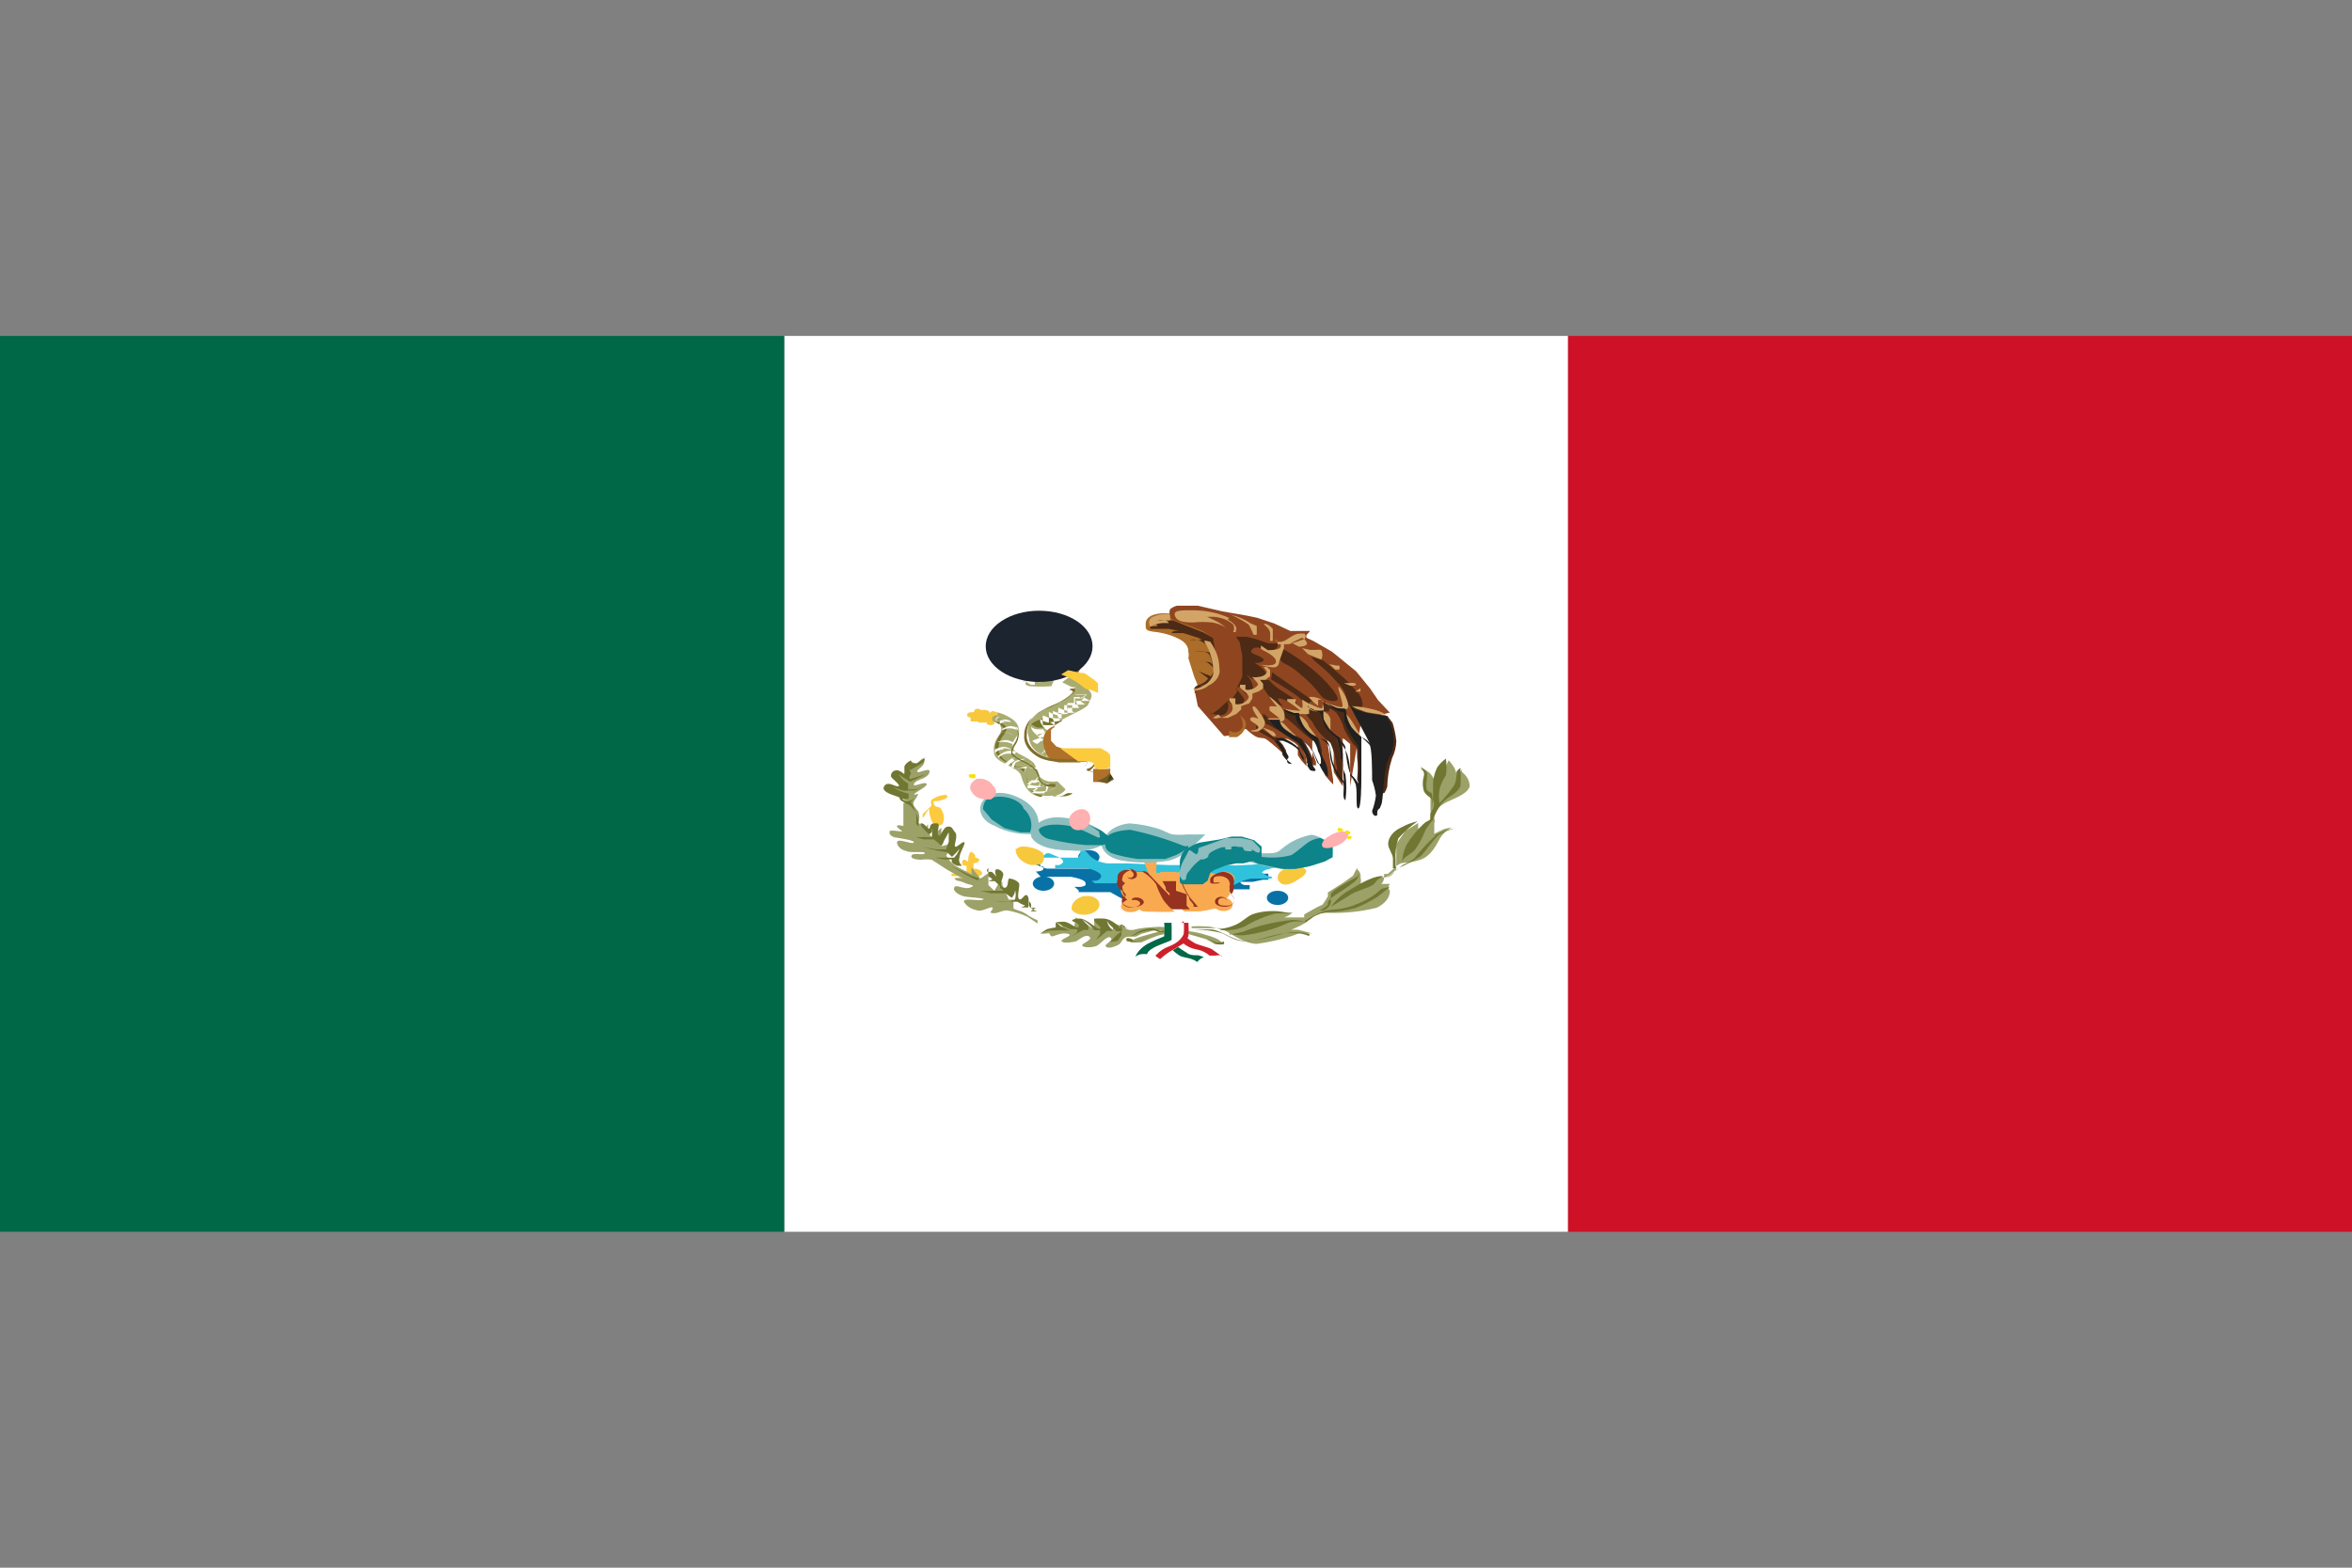 <svg width="21" height="14" viewBox="0 0 21 14" fill="none" xmlns="http://www.w3.org/2000/svg">
<rect x="0" y="0" width="21" height="14" fill="#808080" stroke="none"/>
<g clip-path="url(#clip0_201_2183)">
<path d="M13.998 3H21V11H13.998V3Z" fill="#CE1126"/>
<path d="M7.002 3H13.999V11H7.002V3Z" fill="white"/>
<path d="M0 3H7.002V11H0V3Z" fill="#006847"/>
<path d="M8.673 7.608C8.673 7.608 8.706 7.624 8.706 7.64C8.709 7.646 8.709 7.652 8.706 7.659C8.715 7.658 8.723 7.66 8.73 7.664C8.737 7.667 8.742 7.672 8.744 7.678C8.744 7.697 8.72 7.706 8.692 7.71V7.757C8.744 7.757 8.778 7.786 8.768 7.805C8.759 7.824 8.692 7.853 8.625 7.85C8.558 7.846 8.558 7.827 8.563 7.824H8.496V7.802H8.591V7.78C8.591 7.773 8.591 7.78 8.63 7.78V7.732C8.606 7.732 8.587 7.732 8.591 7.697C8.596 7.662 8.625 7.681 8.644 7.697C8.644 7.636 8.658 7.608 8.673 7.608ZM8.439 7.099C8.467 7.099 8.467 7.121 8.439 7.134C8.408 7.148 8.371 7.155 8.334 7.156C8.334 7.156 8.334 7.194 8.362 7.204C8.391 7.213 8.396 7.204 8.415 7.248C8.432 7.284 8.432 7.323 8.415 7.36C8.415 7.36 8.367 7.395 8.334 7.36C8.308 7.315 8.295 7.267 8.296 7.22L8.238 7.309V7.27L8.315 7.197C8.317 7.191 8.317 7.184 8.315 7.178C8.311 7.168 8.311 7.157 8.315 7.146C8.322 7.138 8.331 7.132 8.343 7.127C8.369 7.111 8.403 7.101 8.439 7.099Z" fill="#FCCA3E"/>
<path d="M13.126 7C13.126 7.083 12.992 7.127 12.925 7.159C12.886 7.177 12.853 7.201 12.83 7.229L12.806 7.277V7.309C12.811 7.323 12.811 7.339 12.806 7.353V7.445L12.892 7.404L12.958 7.388C12.916 7.415 12.882 7.448 12.858 7.484C12.83 7.535 12.782 7.643 12.682 7.678C12.581 7.713 12.529 7.697 12.495 7.716C12.462 7.735 12.462 7.738 12.462 7.738L12.424 7.776L12.39 7.805H12.357C12.359 7.818 12.359 7.831 12.357 7.843C12.357 7.869 12.333 7.894 12.333 7.894H12.41C12.402 7.903 12.398 7.914 12.398 7.924C12.398 7.935 12.402 7.945 12.41 7.955C12.41 7.985 12.399 8.014 12.378 8.041C12.357 8.067 12.327 8.09 12.29 8.107C12.15 8.142 12.001 8.157 11.851 8.152H11.794L11.737 8.18L11.684 8.219C11.665 8.235 11.642 8.25 11.617 8.263L11.527 8.305C11.55 8.301 11.574 8.301 11.598 8.305L11.717 8.336C11.678 8.332 11.638 8.332 11.598 8.336C11.48 8.38 11.353 8.411 11.221 8.429C11.116 8.429 10.963 8.324 10.963 8.324L10.892 8.289H10.639V8.273C10.68 8.27 10.722 8.27 10.763 8.273C10.83 8.273 10.849 8.292 10.906 8.298C10.944 8.302 10.983 8.302 11.021 8.298C11.045 8.298 11.212 8.193 11.212 8.193L11.407 8.149H11.541L11.512 8.171C11.499 8.18 11.482 8.188 11.465 8.193H11.646C11.643 8.184 11.643 8.174 11.646 8.165L11.761 8.101L11.808 8.079C11.826 8.055 11.842 8.031 11.856 8.005V7.97L11.99 7.885L12.08 7.821L12.118 7.748V7.764C12.13 7.773 12.139 7.785 12.143 7.797C12.148 7.809 12.15 7.821 12.147 7.834C12.153 7.854 12.153 7.874 12.147 7.894C12.147 7.894 12.238 7.853 12.286 7.837C12.312 7.832 12.34 7.832 12.367 7.837C12.393 7.826 12.415 7.812 12.433 7.795C12.462 7.77 12.467 7.764 12.467 7.751V7.538L12.548 7.42L12.662 7.35V7.407C12.687 7.384 12.716 7.362 12.748 7.344C12.759 7.331 12.767 7.317 12.772 7.302C12.775 7.279 12.775 7.256 12.772 7.232V7.121L12.72 7.025V6.898L12.682 6.863C12.682 6.863 12.72 6.863 12.768 6.905C12.796 6.938 12.815 6.975 12.825 7.013L12.935 6.79C12.956 6.812 12.973 6.836 12.987 6.86C12.998 6.885 13.006 6.911 13.011 6.936L13.054 6.873C13.053 6.88 13.053 6.888 13.054 6.895C13.1 6.931 13.124 6.978 13.121 7.025L13.126 7ZM10.911 8.425C10.911 8.425 10.911 8.39 10.787 8.355C10.73 8.336 10.669 8.322 10.605 8.314V8.34L10.768 8.387L10.849 8.432H10.911V8.425Z" fill="#9CA168"/>
<path d="M11.659 8.219C11.704 8.19 11.754 8.164 11.807 8.142C11.84 8.132 11.876 8.125 11.912 8.123C11.989 8.117 12.063 8.098 12.127 8.069C12.209 8.036 12.279 7.992 12.332 7.939C12.356 7.93 12.382 7.925 12.409 7.923L12.299 8.009C12.241 8.046 12.177 8.079 12.108 8.107C12.028 8.131 11.942 8.144 11.855 8.145C11.805 8.152 11.759 8.167 11.721 8.19L11.655 8.238C11.652 8.235 11.651 8.231 11.651 8.228C11.651 8.225 11.652 8.222 11.655 8.219H11.659ZM12.06 7.942C11.985 7.984 11.925 8.038 11.884 8.098L12.06 7.989C12.122 7.951 12.208 7.932 12.246 7.91C12.285 7.888 12.285 7.865 12.309 7.849L12.351 7.827C12.351 7.827 12.294 7.795 12.06 7.942ZM11.779 8.13C11.812 8.118 11.838 8.1 11.855 8.079C11.855 8.053 11.855 8.047 11.889 8.018C11.922 7.989 12.027 7.929 12.075 7.888C12.1 7.873 12.118 7.853 12.127 7.83C12.135 7.808 12.134 7.785 12.122 7.764C12.134 7.783 12.134 7.805 12.122 7.824C12.084 7.853 11.908 7.935 11.884 7.983C11.881 8.008 11.881 8.032 11.884 8.056C11.881 8.071 11.874 8.085 11.864 8.097C11.853 8.11 11.839 8.121 11.822 8.13H11.779ZM11.688 8.359C11.644 8.34 11.592 8.33 11.54 8.33C11.378 8.33 11.244 8.403 11.139 8.406C11.034 8.409 10.991 8.371 10.91 8.333C10.815 8.308 10.712 8.297 10.609 8.301C10.681 8.298 10.753 8.298 10.824 8.301C10.944 8.324 11.005 8.406 11.144 8.403C11.282 8.4 11.464 8.324 11.54 8.324C11.616 8.324 11.693 8.339 11.693 8.339L11.688 8.359ZM10.896 8.305C10.972 8.313 11.051 8.302 11.115 8.273C11.195 8.224 11.287 8.185 11.387 8.158C11.43 8.156 11.473 8.156 11.516 8.158C11.471 8.144 11.423 8.137 11.373 8.136C11.307 8.135 11.241 8.144 11.182 8.165C11.125 8.19 11.096 8.231 11.029 8.26C10.989 8.278 10.944 8.29 10.896 8.295V8.305ZM10.896 8.416H10.858C10.858 8.416 10.81 8.39 10.757 8.371C10.716 8.358 10.673 8.347 10.629 8.339L10.753 8.371C10.788 8.383 10.819 8.399 10.843 8.419C10.848 8.424 10.855 8.429 10.864 8.431C10.872 8.434 10.882 8.435 10.891 8.435C10.924 8.435 10.934 8.435 10.929 8.416C10.924 8.397 10.929 8.416 10.891 8.416H10.896ZM10.977 8.336C11.017 8.35 11.061 8.355 11.106 8.352C11.248 8.335 11.383 8.297 11.502 8.241C11.528 8.232 11.556 8.228 11.585 8.228C11.614 8.228 11.643 8.232 11.669 8.241C11.632 8.225 11.589 8.216 11.545 8.215C11.387 8.229 11.236 8.265 11.101 8.32C11.061 8.331 11.019 8.339 10.977 8.346V8.336ZM12.814 7.465C12.745 7.528 12.683 7.595 12.628 7.665C12.598 7.688 12.562 7.709 12.523 7.725C12.523 7.725 12.433 7.802 12.418 7.814C12.404 7.827 12.418 7.814 12.385 7.834C12.385 7.834 12.409 7.834 12.437 7.802C12.466 7.77 12.461 7.77 12.509 7.741C12.57 7.714 12.628 7.683 12.681 7.649C12.719 7.617 12.805 7.487 12.848 7.455C12.886 7.431 12.932 7.412 12.981 7.401C12.981 7.401 12.915 7.401 12.81 7.461L12.814 7.465ZM12.518 7.706C12.519 7.685 12.533 7.664 12.557 7.649C12.6 7.614 12.614 7.62 12.647 7.569C12.679 7.521 12.705 7.471 12.724 7.42C12.744 7.383 12.77 7.348 12.8 7.315C12.762 7.322 12.73 7.337 12.709 7.359C12.647 7.418 12.595 7.481 12.557 7.547C12.533 7.599 12.52 7.652 12.518 7.706ZM12.461 7.754V7.684C12.456 7.618 12.464 7.552 12.485 7.487C12.534 7.432 12.591 7.381 12.657 7.334C12.604 7.346 12.556 7.364 12.514 7.388C12.478 7.404 12.448 7.426 12.427 7.452C12.407 7.477 12.395 7.506 12.394 7.535C12.394 7.579 12.437 7.627 12.437 7.668V7.754H12.461ZM12.795 7.318C12.809 7.281 12.826 7.245 12.848 7.21C12.868 7.177 12.897 7.147 12.934 7.121C12.98 7.096 13.017 7.063 13.039 7.025C13.044 6.969 13.044 6.913 13.039 6.857C13.025 6.867 13.013 6.879 13.005 6.892C13.005 6.914 13.005 6.994 12.972 7.029C12.938 7.079 12.898 7.126 12.853 7.172C12.846 7.131 12.846 7.089 12.853 7.048C12.865 7.005 12.884 6.963 12.91 6.924C12.917 6.874 12.917 6.824 12.91 6.774C12.879 6.797 12.854 6.823 12.834 6.85C12.807 6.904 12.794 6.96 12.795 7.016V7.143C12.807 7.169 12.807 7.197 12.795 7.223C12.785 7.237 12.777 7.252 12.771 7.267V7.324L12.795 7.318ZM12.681 6.847C12.707 6.87 12.719 6.898 12.714 6.927C12.7 6.973 12.7 7.021 12.714 7.067C12.738 7.111 12.776 7.118 12.786 7.143C12.789 7.167 12.789 7.192 12.786 7.216C12.794 7.177 12.794 7.138 12.786 7.099C12.786 7.07 12.762 7.083 12.743 7.057C12.724 7.032 12.743 6.952 12.743 6.911C12.735 6.885 12.713 6.862 12.681 6.847Z" fill="#717732"/>
<path d="M9.603 8.193L9.77 8.298V8.203L9.937 8.301V8.244L10.023 8.273C10.037 8.286 10.055 8.296 10.075 8.305H10.114C10.177 8.289 10.243 8.281 10.309 8.279C10.338 8.276 10.367 8.276 10.395 8.279H10.424V8.336L10.338 8.355L10.271 8.381L10.19 8.416H10.09C10.09 8.416 10.09 8.394 10.195 8.362L10.386 8.308H10.305L10.19 8.34L10.142 8.365H10.08C10.018 8.365 10.018 8.422 9.985 8.438C9.951 8.454 9.899 8.476 9.875 8.454C9.851 8.432 9.947 8.403 9.918 8.375C9.889 8.346 9.823 8.435 9.789 8.448C9.756 8.46 9.689 8.467 9.665 8.448C9.641 8.429 9.765 8.394 9.727 8.365C9.689 8.336 9.627 8.4 9.608 8.406C9.589 8.413 9.493 8.429 9.479 8.406C9.465 8.384 9.593 8.355 9.536 8.34C9.479 8.324 9.417 8.359 9.398 8.362C9.379 8.365 9.374 8.343 9.369 8.336C9.364 8.33 9.369 8.336 9.345 8.336C9.326 8.339 9.307 8.339 9.288 8.336L9.321 8.314C9.331 8.307 9.342 8.302 9.355 8.298H9.503L9.465 8.25H9.498L9.546 8.273H9.593L9.603 8.193ZM8.252 6.768V6.806C8.252 6.844 8.181 6.873 8.19 6.892C8.2 6.911 8.305 6.847 8.3 6.892C8.298 6.902 8.293 6.913 8.285 6.922C8.276 6.931 8.265 6.939 8.252 6.946L8.2 6.968C8.184 6.975 8.17 6.985 8.162 6.997C8.138 7.041 8.248 6.978 8.271 6.997C8.295 7.016 8.181 7.07 8.166 7.089C8.152 7.108 8.19 7.089 8.195 7.089C8.2 7.089 8.195 7.108 8.166 7.146C8.138 7.185 8.166 7.204 8.2 7.248C8.211 7.281 8.211 7.314 8.2 7.347C8.221 7.364 8.239 7.383 8.252 7.404L8.286 7.36V7.439L8.319 7.474L8.405 7.391V7.557L8.481 7.538V7.592L8.448 7.64L8.486 7.694C8.509 7.719 8.54 7.74 8.577 7.757L8.677 7.808C8.672 7.788 8.672 7.768 8.677 7.748L8.753 7.846L8.796 7.818L8.825 7.795V7.904L8.878 7.955L8.925 7.875H8.949V7.9L9.006 8.034H9.049V8.114C9.073 8.125 9.099 8.134 9.126 8.142C9.149 8.153 9.17 8.166 9.188 8.18C9.212 8.194 9.237 8.207 9.264 8.219V8.247L9.173 8.187C9.119 8.161 9.057 8.141 8.992 8.13C8.94 8.13 8.906 8.161 8.863 8.155C8.82 8.149 8.863 8.136 8.863 8.11C8.863 8.085 8.787 8.133 8.744 8.133C8.712 8.129 8.682 8.119 8.657 8.104C8.633 8.09 8.615 8.071 8.606 8.05C8.606 8.015 8.739 8.05 8.777 8.034C8.816 8.018 8.629 8.015 8.596 8.002C8.563 7.99 8.505 7.961 8.52 7.926C8.534 7.891 8.606 7.948 8.663 7.926C8.72 7.904 8.663 7.904 8.629 7.891L8.572 7.869C8.543 7.869 8.52 7.85 8.524 7.843C8.529 7.837 8.586 7.843 8.61 7.843C8.586 7.843 8.501 7.792 8.462 7.77L8.319 7.678C8.288 7.673 8.255 7.673 8.224 7.678C8.224 7.678 8.128 7.678 8.138 7.643C8.147 7.608 8.248 7.643 8.257 7.62C8.267 7.598 8.128 7.62 8.095 7.601C8.071 7.596 8.05 7.585 8.035 7.572C8.019 7.558 8.01 7.542 8.009 7.525C8.009 7.477 8.138 7.544 8.157 7.525C8.176 7.506 8.057 7.49 8.004 7.48C7.995 7.48 7.986 7.478 7.977 7.474C7.969 7.471 7.962 7.467 7.956 7.462C7.95 7.457 7.946 7.451 7.944 7.445C7.941 7.439 7.941 7.433 7.942 7.426C7.942 7.407 8.038 7.426 8.052 7.426C8.066 7.426 7.999 7.388 8.009 7.375C8.018 7.363 8.047 7.375 8.066 7.375V7.172L8.114 7.153H8.085L8.052 7.121L7.99 7.08L7.942 7.022H8.033L8.009 6.959L7.985 6.889L8.071 6.924L8.095 6.866L8.119 6.8L8.186 6.819C8.186 6.819 8.248 6.752 8.271 6.768H8.252Z" fill="#9CA168"/>
<path d="M10.118 8.406H10.156C10.156 8.406 10.218 8.374 10.266 8.359C10.307 8.345 10.35 8.334 10.395 8.327C10.347 8.333 10.302 8.345 10.261 8.362C10.224 8.376 10.189 8.392 10.156 8.409C10.148 8.412 10.139 8.413 10.13 8.413C10.121 8.413 10.112 8.412 10.104 8.409C10.07 8.409 10.056 8.409 10.056 8.39C10.056 8.371 10.08 8.374 10.113 8.39L10.118 8.406ZM10.395 8.311C10.38 8.313 10.366 8.313 10.352 8.311C10.329 8.298 10.3 8.291 10.271 8.292C10.221 8.295 10.175 8.309 10.142 8.333L10.094 8.362C10.117 8.357 10.139 8.348 10.156 8.336C10.192 8.32 10.233 8.31 10.275 8.308C10.301 8.307 10.327 8.312 10.347 8.324C10.363 8.326 10.379 8.326 10.395 8.324V8.311ZM8.738 7.859V7.843L8.667 7.818L8.5 7.738L8.595 7.795C8.635 7.819 8.678 7.841 8.724 7.859H8.738ZM9.908 8.413C9.925 8.397 9.941 8.381 9.956 8.365C9.972 8.347 9.993 8.33 10.018 8.317V8.285C10.015 8.277 10.015 8.268 10.018 8.26C10.018 8.26 10.018 8.279 10.051 8.289C10.066 8.294 10.079 8.302 10.089 8.311H10.099C10.06 8.311 10.041 8.257 10.013 8.257C9.984 8.257 10.013 8.301 10.013 8.301C10.013 8.301 9.941 8.206 9.851 8.203C9.76 8.2 9.769 8.203 9.769 8.219C9.769 8.235 9.846 8.285 9.822 8.295C9.798 8.305 9.703 8.203 9.641 8.203C9.578 8.203 9.569 8.219 9.574 8.225C9.578 8.231 9.645 8.244 9.631 8.276C9.617 8.308 9.55 8.228 9.493 8.231C9.435 8.235 9.426 8.231 9.426 8.25V8.282C9.399 8.285 9.374 8.291 9.349 8.298C9.324 8.314 9.3 8.331 9.278 8.349C9.301 8.33 9.333 8.317 9.368 8.311C9.431 8.308 9.493 8.308 9.555 8.311L9.473 8.273C9.459 8.262 9.446 8.25 9.435 8.238C9.453 8.249 9.472 8.26 9.493 8.27L9.555 8.298H9.617V8.327L9.559 8.365L9.626 8.33L9.674 8.305H9.717V8.266C9.698 8.249 9.68 8.231 9.664 8.212C9.689 8.227 9.712 8.245 9.731 8.263C9.765 8.292 9.76 8.305 9.774 8.308H9.822V8.343C9.806 8.36 9.794 8.378 9.784 8.397C9.798 8.381 9.816 8.368 9.836 8.355C9.851 8.341 9.867 8.327 9.884 8.314H9.932C9.936 8.314 9.932 8.314 9.908 8.279C9.895 8.261 9.887 8.242 9.884 8.222C9.893 8.242 9.908 8.26 9.927 8.276C9.956 8.298 9.965 8.317 9.97 8.317H10.013V8.355C10 8.371 9.989 8.387 9.979 8.403L9.908 8.413ZM9.201 8.139H9.259C9.227 8.128 9.201 8.11 9.187 8.088C9.187 8.056 9.187 7.993 9.163 7.993C9.139 7.993 9.125 8.04 9.101 8.031C9.077 8.021 9.101 7.935 9.101 7.9C9.101 7.865 9.015 7.837 9.006 7.849C8.996 7.862 9.006 7.942 8.958 7.926C8.91 7.91 8.958 7.84 8.958 7.811C8.958 7.783 8.92 7.757 8.896 7.764C8.872 7.77 8.896 7.83 8.896 7.83C8.896 7.83 8.867 7.789 8.853 7.786C8.839 7.783 8.853 7.786 8.824 7.786C8.796 7.786 8.824 7.748 8.824 7.751V7.789C8.823 7.802 8.823 7.815 8.824 7.827C8.824 7.827 8.863 7.846 8.858 7.853C8.853 7.859 8.858 7.853 8.824 7.869H8.767H8.882L8.929 7.913C8.932 7.896 8.932 7.879 8.929 7.862V7.929C8.929 7.929 8.963 7.948 8.953 7.955H8.863C8.826 7.957 8.789 7.957 8.753 7.955L8.848 7.977H8.977L9.034 8.018C9.051 7.999 9.061 7.977 9.063 7.955C9.063 7.952 9.063 7.95 9.063 7.948C9.071 7.975 9.071 8.004 9.063 8.031C9.045 8.042 9.024 8.049 9.001 8.053H8.886C8.928 8.058 8.969 8.058 9.011 8.053H9.082C9.093 8.057 9.103 8.062 9.111 8.069L9.154 8.088L9.116 8.104H9.068H9.182C9.183 8.095 9.183 8.085 9.182 8.075V8.037L9.206 8.072C9.207 8.084 9.207 8.096 9.206 8.107H9.249L9.201 8.139ZM8.18 7.356C8.183 7.331 8.183 7.305 8.18 7.28C8.174 7.24 8.158 7.201 8.132 7.165L8.161 7.134L8.123 7.153H8.085C8.073 7.148 8.063 7.142 8.056 7.134H8.113V7.089L8.051 7.07C8.022 7.058 7.995 7.045 7.97 7.029L8.061 7.06C8.078 7.062 8.096 7.062 8.113 7.06H8.166L8.218 7.035C8.2 7.042 8.181 7.047 8.161 7.051H8.108V6.997L8.07 6.971C8.051 6.953 8.035 6.932 8.023 6.911C8.038 6.925 8.056 6.938 8.075 6.949C8.092 6.959 8.108 6.969 8.123 6.981L8.175 6.959L8.266 6.914L8.175 6.943L8.123 6.959C8.119 6.948 8.119 6.937 8.123 6.927C8.123 6.927 8.147 6.901 8.123 6.889C8.12 6.87 8.12 6.85 8.123 6.831C8.124 6.84 8.124 6.848 8.123 6.857V6.879C8.123 6.879 8.228 6.822 8.242 6.809C8.256 6.796 8.266 6.768 8.242 6.78C8.218 6.793 8.204 6.819 8.166 6.819C8.128 6.819 8.142 6.784 8.128 6.793C8.102 6.806 8.083 6.824 8.075 6.844V6.911C8.075 6.92 8.037 6.873 7.999 6.879C7.961 6.885 7.951 6.92 7.956 6.936C7.961 6.952 8.046 7.013 8.023 7.022C7.999 7.032 7.927 6.968 7.894 7.022C7.86 7.076 8.003 7.108 8.023 7.118C8.042 7.127 8.023 7.134 8.051 7.153C8.08 7.172 8.108 7.181 8.128 7.194C8.184 7.249 8.21 7.316 8.199 7.382L8.18 7.356ZM8.591 7.732C8.579 7.722 8.57 7.71 8.566 7.697C8.562 7.684 8.562 7.671 8.567 7.659C8.567 7.614 8.624 7.535 8.61 7.522C8.595 7.509 8.543 7.573 8.528 7.56C8.514 7.547 8.557 7.465 8.528 7.433C8.5 7.401 8.505 7.379 8.462 7.382C8.419 7.385 8.4 7.477 8.381 7.461C8.361 7.445 8.381 7.401 8.381 7.379C8.381 7.356 8.381 7.35 8.338 7.353C8.295 7.356 8.309 7.401 8.295 7.401C8.28 7.401 8.252 7.347 8.223 7.353C8.194 7.359 8.295 7.452 8.295 7.452C8.307 7.445 8.317 7.436 8.323 7.426V7.394C8.326 7.408 8.326 7.422 8.323 7.436C8.32 7.449 8.32 7.461 8.323 7.474C8.301 7.478 8.278 7.478 8.256 7.474C8.231 7.477 8.205 7.477 8.18 7.474C8.2 7.484 8.223 7.491 8.247 7.496H8.338L8.371 7.522L8.404 7.554C8.416 7.54 8.424 7.525 8.428 7.509L8.471 7.433V7.515L8.447 7.585H8.361L8.242 7.566L8.361 7.595L8.457 7.611L8.5 7.652L8.533 7.62C8.546 7.607 8.557 7.593 8.567 7.579C8.561 7.597 8.553 7.614 8.543 7.63L8.519 7.659C8.5 7.66 8.481 7.66 8.462 7.659H8.352C8.378 7.666 8.405 7.671 8.433 7.675H8.5C8.496 7.684 8.496 7.694 8.5 7.703C8.512 7.715 8.529 7.725 8.548 7.732H8.591Z" fill="#717732"/>
<path d="M10.318 8.553C10.304 8.543 10.288 8.535 10.271 8.527H10.232L10.256 8.486L10.438 8.368L10.466 8.25H10.581V8.41H10.614L10.815 8.492V8.527H10.686L10.552 8.46L10.5 8.445L10.399 8.53L10.337 8.553H10.318Z" fill="white"/>
<path d="M10.461 8.241C10.459 8.249 10.459 8.258 10.461 8.266V8.391C10.461 8.403 10.356 8.432 10.299 8.464C10.242 8.496 10.242 8.521 10.242 8.521C10.224 8.519 10.207 8.519 10.189 8.521C10.169 8.525 10.151 8.533 10.137 8.543C10.156 8.499 10.194 8.459 10.246 8.429C10.293 8.404 10.343 8.382 10.394 8.362C10.399 8.322 10.399 8.281 10.394 8.241H10.461ZM10.69 8.591C10.697 8.582 10.705 8.573 10.714 8.566L10.748 8.546L10.7 8.531C10.652 8.531 10.623 8.531 10.59 8.505C10.565 8.49 10.541 8.474 10.518 8.457L10.471 8.486C10.487 8.502 10.506 8.517 10.528 8.531C10.552 8.55 10.614 8.553 10.643 8.566C10.661 8.572 10.677 8.581 10.69 8.591Z" fill="#016848"/>
<path d="M10.549 8.241H10.611C10.614 8.28 10.614 8.319 10.611 8.359C10.602 8.382 10.587 8.405 10.568 8.425L10.434 8.505C10.406 8.524 10.381 8.544 10.358 8.565L10.329 8.546C10.329 8.546 10.305 8.53 10.329 8.524C10.354 8.493 10.392 8.468 10.439 8.451C10.47 8.439 10.497 8.424 10.52 8.405C10.542 8.387 10.558 8.366 10.568 8.343C10.573 8.304 10.573 8.264 10.568 8.225L10.549 8.241Z" fill="#CD202A"/>
<path d="M10.91 8.534C10.891 8.529 10.871 8.529 10.852 8.534H10.8C10.783 8.519 10.762 8.506 10.738 8.495C10.695 8.476 10.666 8.48 10.623 8.46C10.597 8.449 10.574 8.433 10.557 8.416L10.59 8.368C10.612 8.388 10.638 8.406 10.666 8.422C10.705 8.441 10.79 8.46 10.819 8.476L10.91 8.54V8.534Z" fill="#CD202A"/>
<path d="M9.235 7.636L9.211 7.706L9.292 7.738H9.316C9.318 7.744 9.318 7.751 9.316 7.757C9.316 7.773 9.287 7.783 9.249 7.783L9.292 7.83H9.564C9.645 7.846 9.693 7.865 9.693 7.888C9.693 7.91 9.693 7.91 9.65 7.92H9.593L9.631 7.951V7.967H9.913L9.965 7.996L9.998 8.015L10.056 8.04C10.078 8.044 10.101 8.044 10.123 8.04H10.71L10.781 8.015L10.824 7.993C10.868 7.971 10.916 7.954 10.967 7.942H11.158V7.904H11.12C11.091 7.904 11.072 7.881 11.072 7.875H11.187L11.277 7.856H11.325V7.802H11.22C11.129 7.822 11.034 7.832 10.939 7.834H10.824H10.977H10.566L10.089 7.815H9.975C9.946 7.811 9.919 7.803 9.895 7.792C9.872 7.781 9.851 7.767 9.836 7.751L9.798 7.71H9.726C9.729 7.717 9.729 7.724 9.726 7.732V7.757H9.345L9.297 7.741L9.235 7.636Z" fill="#0872A7"/>
<path d="M9.316 7.827C9.291 7.827 9.267 7.834 9.249 7.846C9.231 7.858 9.221 7.874 9.221 7.891C9.221 7.908 9.231 7.924 9.249 7.936C9.267 7.948 9.291 7.955 9.316 7.955C9.341 7.955 9.366 7.948 9.384 7.936C9.402 7.924 9.412 7.908 9.412 7.891C9.412 7.874 9.402 7.858 9.384 7.846C9.366 7.834 9.341 7.827 9.316 7.827ZM9.722 7.592C9.697 7.592 9.672 7.598 9.654 7.61C9.636 7.622 9.626 7.639 9.626 7.655C9.626 7.672 9.636 7.689 9.654 7.7C9.672 7.712 9.697 7.719 9.722 7.719C9.747 7.719 9.771 7.712 9.789 7.7C9.807 7.689 9.817 7.672 9.817 7.655C9.817 7.639 9.807 7.622 9.789 7.61C9.771 7.598 9.747 7.592 9.722 7.592ZM11.407 7.955C11.381 7.955 11.357 7.961 11.339 7.973C11.321 7.985 11.311 8.001 11.311 8.018C11.311 8.035 11.321 8.051 11.339 8.063C11.357 8.075 11.381 8.082 11.407 8.082C11.432 8.082 11.456 8.075 11.474 8.063C11.492 8.051 11.502 8.035 11.502 8.018C11.502 8.001 11.492 7.985 11.474 7.973C11.456 7.961 11.432 7.955 11.407 7.955Z" fill="#0872A7"/>
<path d="M9.23 7.703V7.659H9.622C9.622 7.659 9.646 7.64 9.646 7.62V7.595H9.689L9.732 7.643C9.749 7.66 9.771 7.675 9.797 7.687C9.824 7.698 9.853 7.706 9.884 7.71H10.061L10.428 7.725H10.977C11.018 7.73 11.06 7.73 11.101 7.725C11.194 7.724 11.286 7.713 11.373 7.694H11.469V7.729L11.378 7.748L11.316 7.764C11.295 7.769 11.278 7.779 11.268 7.792C11.268 7.792 11.297 7.815 11.326 7.827H11.354V7.846H11.168C11.12 7.856 11.074 7.873 11.035 7.894L10.982 7.923C10.962 7.933 10.94 7.941 10.915 7.945H10.195L10.137 7.92H10.109L10.047 7.888C10.02 7.885 9.992 7.885 9.965 7.888H9.775L9.746 7.865H9.779C9.813 7.865 9.832 7.84 9.832 7.821C9.832 7.802 9.784 7.77 9.708 7.754H9.421V7.725H9.455C9.464 7.723 9.472 7.719 9.479 7.714C9.485 7.709 9.49 7.703 9.493 7.697C9.493 7.697 9.493 7.665 9.431 7.646L9.369 7.62H9.345L9.23 7.703Z" fill="#30C2DC"/>
<path d="M9.069 7.579C9.066 7.61 9.077 7.64 9.101 7.666C9.125 7.692 9.16 7.713 9.202 7.725C9.264 7.725 9.303 7.725 9.312 7.694C9.325 7.67 9.325 7.644 9.312 7.62C9.274 7.573 9.107 7.535 9.083 7.579H9.069ZM9.813 8.06C9.82 8.079 9.816 8.099 9.803 8.117C9.79 8.135 9.768 8.149 9.742 8.158C9.727 8.164 9.712 8.167 9.695 8.169C9.679 8.17 9.662 8.17 9.646 8.167C9.63 8.164 9.615 8.158 9.602 8.152C9.589 8.145 9.578 8.136 9.57 8.126C9.564 8.102 9.57 8.077 9.588 8.055C9.605 8.034 9.632 8.016 9.665 8.005C9.68 8.002 9.696 8 9.713 8.001C9.729 8.001 9.744 8.004 9.758 8.009C9.773 8.015 9.785 8.022 9.794 8.03C9.804 8.039 9.81 8.049 9.813 8.06ZM11.422 7.875C11.47 7.932 11.56 7.875 11.584 7.859C11.608 7.843 11.684 7.802 11.656 7.764C11.642 7.751 11.624 7.742 11.603 7.736C11.582 7.73 11.559 7.729 11.536 7.732C11.489 7.744 11.448 7.766 11.422 7.795C11.412 7.808 11.408 7.821 11.408 7.835C11.408 7.849 11.412 7.863 11.422 7.875Z" fill="#F8C83C"/>
<path d="M10.501 7.789H10.563L10.706 7.885L10.744 8.091V8.12H10.596L10.467 7.993L10.357 7.786H10.501V7.789Z" fill="#F9AA51"/>
<path d="M10.562 7.795H10.328L10.438 8.012L10.572 8.139H10.729V8.104L10.691 7.897L10.548 7.795H10.562Z" fill="#F9AA51"/>
<path d="M10.223 7.78H10.19V7.802L10.242 7.926L10.428 8.12H10.624L10.595 8.088V7.986L10.5 7.955V7.894C10.501 7.886 10.501 7.877 10.5 7.869H10.38L10.223 7.78Z" fill="#953220"/>
<path d="M10.323 7.789C10.347 7.809 10.366 7.83 10.381 7.853V7.872L10.409 7.926V7.945C10.418 7.957 10.429 7.968 10.443 7.977V7.999L10.257 7.805L10.209 7.684V7.662H10.328L10.323 7.789Z" fill="#F9AA51"/>
<path d="M10.113 7.78H10.189C10.249 7.81 10.295 7.851 10.323 7.897V7.955C10.33 7.978 10.342 8 10.356 8.021C10.365 8.036 10.376 8.05 10.39 8.063L10.438 8.11H10.17C10.153 8.114 10.135 8.114 10.118 8.11H10.018V7.811L10.113 7.78ZM10.533 7.78H10.757L10.877 7.811H10.944V8.095H10.738V8.079L10.705 8.037C10.665 7.984 10.636 7.927 10.619 7.869V7.789L10.533 7.78ZM10.137 7.78H10.08V8.066H10.18C10.185 8.068 10.191 8.068 10.197 8.068C10.202 8.068 10.208 8.068 10.213 8.066H10.438C10.417 8.05 10.4 8.033 10.385 8.015C10.374 8.003 10.364 7.99 10.356 7.977C10.341 7.955 10.328 7.933 10.318 7.91V7.955C10.32 7.946 10.32 7.938 10.318 7.929C10.3 7.901 10.276 7.874 10.247 7.85H10.165L10.137 7.78ZM10.757 7.78H10.538V7.85C10.554 7.907 10.581 7.963 10.619 8.015V8.031L10.657 8.079V8.098H10.872V7.827H10.81L10.757 7.78Z" fill="#953220"/>
<path d="M10.075 7.764C10.098 7.763 10.122 7.77 10.137 7.783H10.199C10.252 7.815 10.294 7.854 10.323 7.897C10.339 7.944 10.36 7.99 10.385 8.034C10.412 8.073 10.447 8.11 10.49 8.142C10.423 8.145 10.356 8.145 10.289 8.142C10.218 8.142 10.189 8.142 10.175 8.12C10.165 8.128 10.153 8.135 10.139 8.139C10.125 8.144 10.109 8.146 10.094 8.146C10.083 8.146 10.072 8.145 10.062 8.143C10.052 8.14 10.043 8.137 10.035 8.132C10.027 8.127 10.02 8.121 10.016 8.115C10.011 8.109 10.008 8.102 10.008 8.095C10.008 8.063 10.065 8.034 10.065 8.034C10.034 8.013 10.014 7.987 10.008 7.958C10.007 7.932 10.021 7.907 10.046 7.888C10.046 7.888 10.008 7.862 10.008 7.837C10.008 7.811 10.022 7.761 10.075 7.764ZM10.552 7.783H10.776L10.872 7.808C10.88 7.801 10.891 7.794 10.903 7.79C10.915 7.785 10.929 7.783 10.943 7.783C10.965 7.786 10.985 7.793 10.999 7.804C11.014 7.815 11.023 7.829 11.024 7.843C11.024 7.864 11.012 7.885 10.991 7.901V7.948C10.99 7.975 10.976 8 10.953 8.021C10.969 8.026 10.983 8.035 10.992 8.045C11.001 8.055 11.006 8.067 11.005 8.079C11.006 8.086 11.005 8.093 11.001 8.1C10.998 8.106 10.992 8.113 10.985 8.118C10.978 8.123 10.969 8.128 10.96 8.131C10.95 8.134 10.94 8.136 10.929 8.136C10.915 8.136 10.902 8.135 10.889 8.131C10.877 8.127 10.866 8.121 10.857 8.114C10.824 8.114 10.743 8.142 10.729 8.133C10.714 8.123 10.671 8.066 10.633 8.025C10.593 7.97 10.564 7.912 10.547 7.853V7.776L10.552 7.783Z" fill="#F9AA51"/>
<path d="M10.924 7.786C10.948 7.788 10.97 7.796 10.986 7.807C11.003 7.819 11.013 7.834 11.015 7.85C11.02 7.864 11.02 7.879 11.015 7.894C11.021 7.908 11.021 7.922 11.015 7.936C11.014 7.955 11.006 7.973 10.991 7.99C11.001 7.996 11.009 8.003 11.014 8.011C11.019 8.019 11.021 8.028 11.02 8.037C11.021 8.045 11.02 8.053 11.016 8.06C11.013 8.067 11.007 8.074 10.999 8.08C10.992 8.085 10.982 8.09 10.972 8.093C10.961 8.096 10.95 8.098 10.938 8.098C10.891 8.098 10.848 8.082 10.848 8.053C10.848 8.025 10.872 8.009 10.905 8.009C10.918 8.009 10.93 8.014 10.939 8.02C10.948 8.026 10.953 8.035 10.953 8.044C10.952 8.038 10.948 8.032 10.942 8.027C10.936 8.023 10.928 8.02 10.919 8.018C10.919 8.018 10.876 8.018 10.876 8.053C10.876 8.088 10.915 8.088 10.953 8.088C10.991 8.088 11.02 8.072 11.02 8.037C11.02 8.03 11.018 8.022 11.014 8.015C11.01 8.008 11.004 8.001 10.996 7.996C10.993 7.982 10.986 7.968 10.977 7.955C10.98 7.942 10.98 7.929 10.977 7.916C10.982 7.904 10.982 7.891 10.977 7.878C10.975 7.865 10.966 7.852 10.952 7.842C10.939 7.833 10.92 7.826 10.9 7.824C10.867 7.824 10.834 7.824 10.834 7.856C10.834 7.888 10.834 7.881 10.862 7.881C10.891 7.881 10.891 7.881 10.891 7.866C10.891 7.885 10.891 7.891 10.848 7.891C10.805 7.891 10.805 7.891 10.805 7.856C10.805 7.821 10.886 7.786 10.924 7.786ZM10.075 7.757C10.085 7.757 10.095 7.759 10.105 7.761C10.115 7.764 10.123 7.768 10.13 7.773C10.137 7.778 10.143 7.784 10.147 7.791C10.15 7.798 10.152 7.804 10.151 7.811C10.153 7.82 10.15 7.828 10.143 7.835C10.136 7.842 10.125 7.847 10.113 7.85C10.107 7.851 10.101 7.851 10.095 7.85C10.089 7.849 10.084 7.847 10.079 7.845C10.075 7.842 10.071 7.839 10.069 7.836C10.066 7.832 10.065 7.828 10.065 7.824C10.065 7.824 10.065 7.84 10.094 7.84C10.102 7.838 10.11 7.834 10.115 7.829C10.12 7.824 10.123 7.818 10.122 7.811C10.122 7.8 10.115 7.788 10.103 7.78C10.09 7.772 10.073 7.767 10.056 7.767C10.034 7.769 10.014 7.777 10.001 7.788C9.986 7.799 9.979 7.813 9.979 7.827C9.976 7.837 9.976 7.847 9.979 7.856C9.971 7.873 9.97 7.892 9.978 7.91C9.986 7.927 10.001 7.943 10.022 7.955C10.023 7.973 10.032 7.99 10.046 8.006V8.021C10.032 8.032 10.024 8.046 10.022 8.06C10.023 8.066 10.025 8.072 10.029 8.078C10.034 8.083 10.039 8.088 10.046 8.092C10.053 8.097 10.062 8.1 10.071 8.102C10.08 8.104 10.089 8.105 10.098 8.104C10.137 8.104 10.18 8.088 10.18 8.069C10.18 8.061 10.175 8.053 10.166 8.047C10.157 8.041 10.145 8.037 10.132 8.037H10.103C10.104 8.034 10.105 8.031 10.108 8.028C10.11 8.025 10.114 8.022 10.118 8.02C10.122 8.018 10.126 8.017 10.131 8.016C10.136 8.015 10.141 8.015 10.146 8.015C10.163 8.015 10.179 8.019 10.192 8.027C10.204 8.035 10.212 8.045 10.213 8.056C10.213 8.082 10.161 8.101 10.113 8.101C10.089 8.102 10.067 8.097 10.049 8.087C10.031 8.077 10.02 8.062 10.017 8.047C10.02 8.03 10.032 8.014 10.051 8.002V7.986C10.033 7.97 10.023 7.95 10.022 7.929C10.014 7.911 10.014 7.893 10.022 7.875C10.017 7.864 10.017 7.851 10.022 7.84C10.023 7.824 10.031 7.808 10.047 7.795C10.062 7.782 10.084 7.774 10.108 7.77L10.075 7.757Z" fill="#953220"/>
<path d="M11.707 7.455C11.75 7.455 11.864 7.512 11.888 7.538C11.902 7.577 11.902 7.617 11.888 7.655C11.785 7.717 11.654 7.755 11.516 7.764C11.381 7.759 11.251 7.732 11.134 7.687L11.229 7.62H11.33C11.43 7.62 11.425 7.585 11.497 7.541C11.554 7.501 11.627 7.471 11.707 7.455ZM8.814 7.111C8.872 7.076 8.977 7.054 9.139 7.146C9.181 7.172 9.214 7.203 9.237 7.237C9.26 7.272 9.272 7.309 9.273 7.347C9.298 7.33 9.329 7.317 9.362 7.308C9.396 7.3 9.432 7.297 9.468 7.299C9.631 7.311 9.78 7.367 9.879 7.455C9.897 7.428 9.926 7.404 9.962 7.387C9.998 7.369 10.04 7.357 10.084 7.353C10.17 7.359 10.254 7.374 10.332 7.398C10.404 7.42 10.428 7.445 10.475 7.452C10.515 7.456 10.555 7.456 10.595 7.452H10.762L10.633 7.576L10.585 7.605C10.548 7.643 10.493 7.673 10.428 7.687C10.296 7.708 10.159 7.708 10.027 7.687C9.978 7.68 9.934 7.663 9.899 7.639C9.865 7.614 9.843 7.583 9.836 7.55C9.797 7.57 9.753 7.584 9.707 7.591C9.66 7.599 9.611 7.6 9.564 7.595C9.292 7.595 9.215 7.503 9.206 7.465C9.204 7.459 9.204 7.454 9.206 7.449C9.088 7.452 8.972 7.426 8.881 7.375C8.848 7.363 8.82 7.345 8.798 7.324C8.777 7.303 8.762 7.279 8.756 7.254C8.749 7.229 8.751 7.203 8.761 7.178C8.772 7.154 8.79 7.131 8.814 7.111Z" fill="#8CBEBF"/>
<path d="M10.09 7.41C10.257 7.445 10.418 7.493 10.567 7.554C10.574 7.556 10.581 7.557 10.589 7.557C10.596 7.557 10.603 7.556 10.61 7.554V7.573C10.638 7.553 10.672 7.536 10.71 7.525L10.892 7.496L10.997 7.471H11.087L11.197 7.503L11.264 7.56V7.652C11.354 7.664 11.446 7.659 11.531 7.636C11.598 7.595 11.67 7.519 11.717 7.503C11.739 7.493 11.763 7.486 11.789 7.484L11.837 7.509C11.859 7.519 11.879 7.529 11.899 7.541V7.655L11.827 7.694L11.694 7.735L11.565 7.76H11.455L11.24 7.716L11.183 7.69L11.102 7.71H11.04L10.944 7.729L10.839 7.77L10.806 7.795L10.782 7.865L10.739 7.897H10.567C10.559 7.897 10.551 7.894 10.545 7.89C10.539 7.886 10.535 7.881 10.534 7.875V7.719C10.531 7.672 10.547 7.626 10.581 7.585L10.553 7.608L10.5 7.636L10.405 7.671H10.161C10.077 7.661 9.995 7.643 9.918 7.617C9.894 7.595 9.866 7.595 9.866 7.519C9.866 7.442 9.98 7.417 10.09 7.41ZM9.274 7.41C9.298 7.369 9.403 7.353 9.527 7.372C9.651 7.391 9.794 7.484 9.813 7.48C9.832 7.477 9.813 7.455 9.813 7.426C9.784 7.404 9.752 7.384 9.718 7.366L9.832 7.417L9.894 7.465V7.528L9.846 7.547H9.694C9.587 7.537 9.481 7.52 9.379 7.496C9.348 7.49 9.322 7.477 9.303 7.46C9.284 7.443 9.274 7.422 9.274 7.401V7.41ZM9.135 7.216C9.169 7.247 9.192 7.283 9.202 7.32C9.213 7.357 9.211 7.396 9.197 7.433H9.111L8.968 7.395L8.854 7.318L8.777 7.226C8.777 7.226 8.777 7.153 8.825 7.13C8.853 7.121 8.883 7.116 8.914 7.115C8.945 7.114 8.976 7.117 9.005 7.125C9.034 7.132 9.06 7.143 9.083 7.157C9.105 7.171 9.123 7.188 9.135 7.207V7.216Z" fill="#0C8489"/>
<path d="M10.572 7.859C10.606 7.859 10.572 7.821 10.62 7.776C10.646 7.739 10.679 7.705 10.72 7.675H10.744C10.761 7.67 10.776 7.662 10.787 7.652C10.787 7.644 10.789 7.636 10.794 7.628C10.799 7.62 10.806 7.613 10.816 7.608C10.844 7.591 10.877 7.577 10.911 7.566H10.94V7.585C10.94 7.589 10.983 7.585 10.992 7.585C10.996 7.578 10.996 7.57 10.992 7.563C11.002 7.56 11.012 7.558 11.023 7.558C11.034 7.558 11.045 7.56 11.054 7.563C11.092 7.563 11.097 7.563 11.102 7.579C11.102 7.579 11.102 7.601 11.14 7.601C11.153 7.603 11.166 7.603 11.178 7.601V7.585C11.178 7.585 11.231 7.627 11.245 7.611C11.259 7.595 11.245 7.573 11.245 7.57L11.183 7.506L11.083 7.484H10.949L10.82 7.531L10.701 7.573C10.701 7.573 10.701 7.636 10.677 7.627C10.653 7.617 10.625 7.582 10.615 7.595C10.606 7.608 10.587 7.652 10.572 7.675C10.55 7.715 10.536 7.756 10.529 7.799C10.529 7.824 10.553 7.862 10.568 7.862L10.572 7.859Z" fill="#8CBEBF"/>
<path d="M11.87 7.465C11.932 7.426 11.999 7.414 12.028 7.433C12.057 7.452 12.028 7.5 11.971 7.535C11.913 7.57 11.837 7.585 11.813 7.566C11.789 7.547 11.808 7.5 11.87 7.465ZM9.661 7.226C9.713 7.226 9.742 7.277 9.732 7.331C9.723 7.385 9.67 7.417 9.618 7.414C9.565 7.41 9.546 7.363 9.546 7.318C9.546 7.274 9.608 7.223 9.661 7.226ZM8.706 6.959C8.759 6.943 8.83 6.959 8.868 7.019C8.888 7.038 8.897 7.06 8.892 7.083C8.888 7.105 8.871 7.126 8.845 7.14C8.792 7.14 8.72 7.14 8.682 7.08C8.665 7.06 8.658 7.037 8.664 7.015C8.671 6.993 8.689 6.973 8.716 6.959H8.706Z" fill="#FFB0B0"/>
<path d="M8.668 6.949H8.706C8.712 6.938 8.712 6.925 8.706 6.914H8.682C8.658 6.914 8.648 6.914 8.648 6.933L8.668 6.949ZM11.985 7.423H11.946C11.942 7.414 11.942 7.404 11.946 7.395H11.97C11.98 7.399 11.988 7.404 11.994 7.41L11.985 7.423ZM12.013 7.423C12.011 7.427 12.01 7.43 12.01 7.434C12.01 7.438 12.011 7.442 12.013 7.445C12.027 7.449 12.042 7.449 12.056 7.445V7.43L12.027 7.414L12.013 7.423ZM12.061 7.468H12.032V7.487C12.032 7.506 12.061 7.487 12.066 7.487V7.461L12.061 7.468Z" fill="#F7E204"/>
<path d="M8.854 6.364H8.916C8.916 6.364 9.073 6.408 9.093 6.494C9.112 6.58 9.04 6.586 9.04 6.66C9.04 6.733 9.164 6.745 9.231 6.815C9.253 6.854 9.271 6.893 9.283 6.933C9.291 6.944 9.302 6.953 9.315 6.961C9.328 6.968 9.343 6.974 9.36 6.978C9.387 6.981 9.414 6.981 9.441 6.978L9.513 7.048C9.513 7.048 9.489 7.118 9.322 7.118C9.155 7.118 9.126 6.952 9.116 6.924C9.107 6.903 9.089 6.884 9.064 6.87C8.892 6.777 8.873 6.774 8.873 6.688C8.873 6.602 8.94 6.561 8.94 6.513C8.94 6.5 8.935 6.486 8.925 6.475C8.915 6.463 8.9 6.453 8.883 6.446H8.83L8.854 6.364ZM9.546 6.045C9.818 6.189 9.742 6.22 9.718 6.287C9.694 6.354 9.35 6.434 9.336 6.59C9.322 6.745 9.408 6.777 9.427 6.787H9.455C9.383 6.781 9.316 6.757 9.267 6.721C9.218 6.685 9.19 6.638 9.188 6.59C9.171 6.545 9.171 6.498 9.188 6.453C9.209 6.419 9.238 6.388 9.274 6.36L9.374 6.31C9.441 6.279 9.505 6.245 9.565 6.208C9.565 6.192 9.603 6.173 9.598 6.15L9.484 6.093L9.546 6.045ZM9.341 5.727C9.341 5.727 9.369 5.727 9.365 5.746C9.36 5.765 9.303 5.775 9.303 5.791V5.842C9.284 5.858 9.268 5.875 9.255 5.893V5.925C9.292 5.933 9.332 5.933 9.369 5.925C9.417 5.925 9.431 5.893 9.441 5.893C9.451 5.893 9.412 5.931 9.365 5.947C9.317 5.963 9.279 5.975 9.255 5.972C9.255 5.972 9.255 6.01 9.317 6.01C9.356 6.017 9.397 6.017 9.436 6.01L9.388 6.128C9.325 6.133 9.261 6.133 9.198 6.128C9.112 6.128 9.131 5.969 9.126 5.966C9.121 5.963 9.073 5.925 9.083 5.893C9.093 5.861 9.25 5.772 9.274 5.765C9.29 5.763 9.306 5.763 9.322 5.765C9.322 5.765 9.326 5.727 9.341 5.727Z" fill="#A8AC71"/>
<path d="M8.834 6.443H8.867L8.906 6.459C8.929 6.469 8.947 6.483 8.958 6.5C8.953 6.526 8.94 6.551 8.92 6.574C8.898 6.606 8.887 6.64 8.886 6.675V6.691C8.889 6.714 8.899 6.736 8.916 6.755C8.932 6.775 8.955 6.792 8.982 6.806L9.063 6.85H9.144V6.905C9.161 6.929 9.172 6.954 9.178 6.981C9.181 7.011 9.193 7.04 9.211 7.067C9.22 7.083 9.237 7.096 9.259 7.105C9.293 7.12 9.333 7.128 9.373 7.127H9.335L9.488 7.105L9.531 7.083H9.574C9.574 7.083 9.574 7.099 9.512 7.111H9.373C9.331 7.112 9.29 7.104 9.254 7.089C9.23 7.079 9.212 7.065 9.201 7.048C9.19 7.029 9.18 7.01 9.173 6.99C9.171 6.953 9.156 6.916 9.13 6.882C9.096 6.855 9.055 6.832 9.011 6.812C8.982 6.798 8.958 6.78 8.942 6.759C8.925 6.738 8.916 6.715 8.915 6.691C8.913 6.686 8.913 6.681 8.915 6.675C8.916 6.64 8.929 6.605 8.953 6.574C8.972 6.551 8.985 6.526 8.991 6.5C8.983 6.487 8.97 6.475 8.953 6.465L8.91 6.446H8.882L8.834 6.443ZM9.378 6.389V6.415L9.488 6.434L9.416 6.478V6.497H9.373C9.335 6.499 9.297 6.499 9.259 6.497L9.206 6.469C9.222 6.455 9.241 6.443 9.264 6.434L9.378 6.389ZM9.402 5.727C9.402 5.727 9.445 5.746 9.44 5.756H9.411V5.778C9.416 5.788 9.416 5.797 9.411 5.807V5.823H9.598V5.839C9.578 5.853 9.553 5.864 9.526 5.87H9.44C9.438 5.876 9.438 5.881 9.44 5.886C9.44 5.886 9.469 5.909 9.512 5.909C9.551 5.912 9.591 5.912 9.631 5.909H9.679L9.612 6.036H9.349C9.297 6.036 9.273 5.998 9.264 5.947V5.874C9.25 5.86 9.24 5.845 9.235 5.829C9.244 5.815 9.259 5.803 9.278 5.794H9.478L9.402 5.727ZM9.402 5.727H9.283L9.254 5.743C9.236 5.753 9.222 5.765 9.211 5.778C9.213 5.794 9.223 5.808 9.24 5.82V5.912C9.242 5.94 9.259 5.967 9.287 5.988L9.316 5.947L9.373 6.001H9.411V5.94L9.445 5.963L9.483 5.979L9.512 6.001H9.55L9.607 5.893C9.565 5.898 9.521 5.898 9.478 5.893L9.426 5.931L9.402 5.89H9.435C9.426 5.889 9.418 5.886 9.411 5.882C9.405 5.878 9.4 5.873 9.397 5.867C9.395 5.864 9.393 5.861 9.393 5.858C9.393 5.854 9.395 5.851 9.397 5.848H9.44L9.497 5.832H9.521C9.546 5.825 9.569 5.814 9.588 5.8H9.526C9.479 5.809 9.43 5.809 9.383 5.8V5.778V5.74V5.692H9.407C9.407 5.692 9.411 5.727 9.402 5.727Z" fill="#78732E"/>
<path d="M9.068 5.842V5.886C9.098 5.885 9.127 5.879 9.153 5.869C9.18 5.859 9.203 5.845 9.22 5.829C9.24 5.815 9.251 5.797 9.254 5.778V5.749C9.243 5.745 9.231 5.743 9.218 5.743C9.205 5.743 9.193 5.745 9.182 5.749C9.131 5.775 9.083 5.804 9.039 5.835L9.068 5.842Z" fill="#C6C7A6"/>
<path d="M8.911 6.609V6.628C8.937 6.624 8.963 6.624 8.988 6.628C9.015 6.633 9.04 6.643 9.059 6.656V6.637C9.059 6.637 9.016 6.609 8.983 6.609C8.959 6.609 8.935 6.615 8.916 6.625L8.911 6.609ZM8.911 6.481C8.916 6.474 8.922 6.468 8.93 6.462C8.939 6.457 8.948 6.452 8.959 6.449C8.97 6.446 8.981 6.444 8.993 6.444C9.004 6.444 9.016 6.446 9.026 6.449C9.026 6.449 9.026 6.434 8.997 6.43C8.988 6.427 8.977 6.425 8.966 6.425C8.955 6.425 8.945 6.427 8.935 6.43C8.93 6.438 8.927 6.447 8.927 6.456C8.927 6.465 8.93 6.473 8.935 6.481H8.911ZM9.055 6.58C9.044 6.564 9.026 6.552 9.002 6.545C8.976 6.539 8.947 6.539 8.921 6.545C8.949 6.538 8.979 6.538 9.007 6.545C9.029 6.552 9.046 6.565 9.055 6.58ZM8.892 6.465C8.885 6.45 8.885 6.433 8.892 6.418C8.903 6.41 8.916 6.403 8.931 6.399C8.914 6.406 8.901 6.416 8.892 6.427C8.886 6.438 8.886 6.451 8.892 6.462V6.465ZM8.892 6.415C8.902 6.406 8.915 6.399 8.931 6.395C8.918 6.4 8.907 6.408 8.902 6.418C8.896 6.432 8.896 6.448 8.902 6.462C8.899 6.446 8.899 6.43 8.902 6.415H8.892ZM9.15 5.998C9.166 5.994 9.182 5.994 9.198 5.998C9.185 6.005 9.177 6.015 9.172 6.026C9.168 6.036 9.169 6.048 9.174 6.058C9.174 6.09 9.145 6.112 9.145 6.112C9.143 6.098 9.143 6.085 9.145 6.071C9.161 6.089 9.182 6.104 9.207 6.115H9.241C9.237 6.097 9.237 6.079 9.241 6.061C9.258 6.075 9.281 6.086 9.308 6.09C9.305 6.075 9.305 6.06 9.308 6.045C9.323 6.029 9.344 6.016 9.37 6.007V5.991L9.312 6.029L9.284 5.995C9.284 5.995 9.25 5.995 9.217 6.033C9.217 6.007 9.255 5.979 9.255 5.979H9.179C9.156 5.984 9.136 5.994 9.121 6.007C9.138 5.995 9.157 5.984 9.179 5.975L9.15 5.998ZM9.198 6.045C9.213 6.031 9.235 6.019 9.26 6.014C9.264 6.027 9.274 6.039 9.288 6.049C9.284 6.064 9.284 6.081 9.288 6.096C9.262 6.086 9.239 6.072 9.222 6.055L9.198 6.045ZM8.95 6.507V6.523C8.958 6.517 8.969 6.512 8.98 6.508C8.992 6.505 9.004 6.504 9.016 6.504C9.043 6.505 9.068 6.512 9.088 6.523V6.5C9.068 6.491 9.045 6.486 9.021 6.484C8.996 6.488 8.973 6.495 8.954 6.507H8.95ZM9.651 6.262V6.239C9.671 6.229 9.689 6.218 9.704 6.205H9.603V6.17C9.601 6.159 9.601 6.148 9.603 6.138L9.575 6.154C9.543 6.152 9.512 6.146 9.484 6.135H9.565C9.571 6.137 9.578 6.138 9.584 6.138C9.591 6.138 9.598 6.137 9.603 6.135C9.602 6.145 9.602 6.156 9.603 6.166V6.201H9.704C9.687 6.214 9.668 6.225 9.646 6.233L9.613 6.198L9.637 6.224C9.621 6.226 9.605 6.226 9.589 6.224V6.278H9.532C9.526 6.301 9.526 6.324 9.532 6.348C9.502 6.343 9.474 6.333 9.451 6.319C9.447 6.342 9.447 6.366 9.451 6.389C9.419 6.383 9.39 6.372 9.365 6.357V6.453C9.35 6.451 9.335 6.447 9.322 6.442C9.309 6.437 9.297 6.429 9.288 6.421V6.443C9.299 6.476 9.324 6.506 9.36 6.529C9.333 6.544 9.3 6.554 9.265 6.558V6.577L9.327 6.605C9.311 6.615 9.291 6.622 9.269 6.625L9.327 6.596C9.347 6.599 9.368 6.599 9.389 6.596H9.341C9.36 6.583 9.376 6.57 9.389 6.554V6.532C9.376 6.535 9.363 6.535 9.351 6.532C9.413 6.504 9.413 6.491 9.413 6.491V6.475L9.374 6.449C9.407 6.448 9.44 6.443 9.47 6.434C9.454 6.416 9.443 6.396 9.436 6.376C9.468 6.378 9.5 6.378 9.532 6.376C9.53 6.358 9.53 6.34 9.532 6.322H9.637C9.62 6.303 9.611 6.281 9.608 6.259H9.737C9.715 6.25 9.696 6.24 9.68 6.227L9.651 6.262ZM9.308 6.599C9.296 6.616 9.28 6.631 9.26 6.644C9.241 6.637 9.226 6.627 9.217 6.615L9.298 6.583H9.331L9.308 6.599ZM9.336 6.532C9.316 6.547 9.294 6.561 9.269 6.574C9.269 6.574 9.203 6.526 9.207 6.491C9.215 6.499 9.226 6.505 9.239 6.509C9.251 6.513 9.265 6.514 9.279 6.513H9.312C9.32 6.525 9.331 6.536 9.346 6.545L9.336 6.532ZM9.403 6.475C9.373 6.477 9.342 6.477 9.312 6.475C9.308 6.446 9.308 6.418 9.312 6.389C9.339 6.401 9.368 6.409 9.398 6.415C9.405 6.433 9.413 6.451 9.422 6.469L9.403 6.475ZM9.403 6.411C9.399 6.39 9.399 6.369 9.403 6.348C9.423 6.361 9.451 6.369 9.479 6.37C9.478 6.385 9.478 6.4 9.479 6.415C9.449 6.416 9.419 6.415 9.389 6.411H9.403ZM9.599 6.364C9.567 6.367 9.535 6.367 9.503 6.364C9.5 6.341 9.5 6.319 9.503 6.297H9.575C9.57 6.316 9.57 6.335 9.575 6.354L9.599 6.364ZM9.599 6.294V6.236C9.616 6.239 9.634 6.239 9.651 6.236V6.265C9.663 6.274 9.675 6.283 9.689 6.29C9.655 6.294 9.619 6.294 9.584 6.29L9.599 6.294ZM9.351 6.701C9.334 6.708 9.321 6.718 9.312 6.729L9.246 6.71L9.308 6.726V6.755C9.305 6.742 9.305 6.729 9.308 6.717H9.346C9.347 6.723 9.347 6.73 9.346 6.736V6.768H9.413H9.351V6.707C9.338 6.71 9.325 6.71 9.312 6.707L9.346 6.688L9.351 6.701ZM8.959 6.682C8.986 6.682 9.013 6.688 9.036 6.698C9.018 6.682 8.992 6.672 8.964 6.669C8.934 6.672 8.905 6.681 8.883 6.694V6.723C8.892 6.715 8.903 6.707 8.916 6.702C8.929 6.697 8.944 6.693 8.959 6.691V6.682ZM9.398 7.105C9.368 7.109 9.338 7.109 9.308 7.105C9.318 7.094 9.326 7.082 9.331 7.07C9.354 7.069 9.375 7.063 9.392 7.054C9.41 7.045 9.424 7.033 9.432 7.019C9.414 7.043 9.383 7.061 9.346 7.07L9.37 7H9.346C9.329 7.013 9.307 7.024 9.284 7.032C9.288 7.013 9.288 6.993 9.284 6.974C9.268 6.984 9.248 6.991 9.226 6.994C9.226 6.974 9.284 6.924 9.284 6.924C9.271 6.947 9.253 6.97 9.231 6.99L9.16 6.968C9.178 6.977 9.199 6.984 9.222 6.987L9.174 7.016V7.038H9.269C9.253 7.055 9.232 7.07 9.207 7.083C9.247 7.086 9.287 7.086 9.327 7.083C9.317 7.098 9.305 7.112 9.288 7.124C9.329 7.13 9.372 7.13 9.413 7.124C9.438 7.117 9.46 7.105 9.475 7.089C9.47 7.097 9.463 7.104 9.454 7.11C9.445 7.116 9.434 7.121 9.422 7.124L9.398 7.105ZM9.169 7L9.212 6.968H9.274C9.284 6.984 9.284 7.003 9.274 7.019C9.237 7.018 9.201 7.012 9.169 7ZM9.217 7.067L9.26 7.032C9.29 7.029 9.317 7.019 9.336 7.003C9.343 7.023 9.343 7.044 9.336 7.064C9.299 7.07 9.259 7.07 9.222 7.064L9.217 7.067ZM9.155 6.85C9.191 6.854 9.226 6.86 9.26 6.87V6.854H9.164C9.176 6.838 9.195 6.825 9.217 6.815L9.169 6.847C9.141 6.848 9.113 6.853 9.088 6.863C9.112 6.86 9.136 6.86 9.16 6.863C9.15 6.881 9.142 6.899 9.136 6.917L9.169 6.85H9.155ZM9.069 6.726V6.71C9.041 6.703 9.011 6.703 8.983 6.71C8.955 6.721 8.931 6.735 8.911 6.752V6.771C8.924 6.754 8.947 6.74 8.973 6.733C9.002 6.729 9.031 6.729 9.059 6.733L9.069 6.726ZM9.169 6.777H9.136C9.108 6.781 9.083 6.789 9.059 6.8C9.04 6.815 9.03 6.834 9.031 6.854C9.039 6.855 9.047 6.855 9.055 6.854C9.055 6.838 9.06 6.823 9.069 6.809C9.096 6.796 9.125 6.786 9.155 6.777H9.169ZM9.04 6.777C9.058 6.767 9.079 6.76 9.102 6.758C9.075 6.76 9.049 6.767 9.026 6.777L8.969 6.822L8.997 6.841C9.015 6.823 9.036 6.805 9.059 6.79L9.04 6.777ZM9.207 5.797C9.215 5.791 9.224 5.786 9.235 5.783C9.246 5.779 9.258 5.778 9.269 5.778C9.257 5.795 9.248 5.813 9.246 5.832C9.246 5.854 9.222 5.858 9.207 5.874C9.192 5.893 9.179 5.913 9.169 5.934V5.972C9.169 5.975 9.193 5.972 9.193 5.956V5.937C9.193 5.918 9.217 5.889 9.226 5.877C9.241 5.863 9.253 5.848 9.26 5.832C9.257 5.813 9.257 5.794 9.26 5.775H9.222C9.208 5.775 9.195 5.777 9.183 5.781C9.171 5.786 9.161 5.792 9.155 5.8L9.102 5.823C9.115 5.823 9.128 5.822 9.139 5.819C9.151 5.815 9.161 5.81 9.169 5.804L9.207 5.797Z" fill="white"/>
<path d="M8.801 5.772C8.801 5.856 8.851 5.937 8.941 5.997C9.03 6.056 9.151 6.09 9.278 6.09C9.405 6.09 9.526 6.056 9.616 5.997C9.705 5.937 9.755 5.856 9.755 5.772C9.755 5.687 9.705 5.606 9.616 5.547C9.526 5.487 9.405 5.454 9.278 5.454C9.151 5.454 9.03 5.487 8.941 5.547C8.851 5.606 8.801 5.687 8.801 5.772Z" fill="#1C242F"/>
<path d="M9.421 7C9.406 7.001 9.392 7.001 9.378 7C9.359 7.005 9.339 7.005 9.32 7C9.301 6.986 9.288 6.968 9.282 6.949C9.278 6.924 9.268 6.899 9.254 6.876C9.226 6.843 9.186 6.816 9.139 6.796C9.091 6.771 9.048 6.749 9.039 6.72C9.042 6.696 9.052 6.672 9.067 6.65C9.085 6.623 9.094 6.594 9.096 6.564V6.545C9.09 6.525 9.077 6.505 9.059 6.488C9.041 6.471 9.018 6.457 8.991 6.446L8.9 6.415C8.939 6.423 8.974 6.436 9.005 6.453C9.027 6.462 9.045 6.474 9.059 6.488C9.073 6.503 9.082 6.519 9.087 6.535V6.555C9.085 6.583 9.075 6.611 9.058 6.637C9.042 6.66 9.032 6.685 9.029 6.71V6.726C9.029 6.755 9.087 6.78 9.129 6.803C9.176 6.823 9.215 6.851 9.244 6.882C9.258 6.905 9.268 6.928 9.273 6.952C9.276 6.973 9.291 6.993 9.316 7.006C9.323 7.013 9.332 7.017 9.343 7.021C9.354 7.024 9.366 7.026 9.378 7.025C9.393 7.029 9.41 7.029 9.425 7.025L9.421 7Z" fill="#78732E"/>
<path d="M8.74 6.443H8.668C8.664 6.432 8.664 6.42 8.668 6.408C8.668 6.408 8.635 6.408 8.635 6.383C8.635 6.357 8.682 6.36 8.692 6.36C8.702 6.36 8.692 6.329 8.73 6.329C8.74 6.33 8.749 6.334 8.756 6.338C8.763 6.343 8.769 6.348 8.773 6.354L8.74 6.443Z" fill="#F8C83C"/>
<path d="M8.801 6.453H8.739C8.725 6.453 8.739 6.418 8.739 6.415C8.739 6.411 8.701 6.415 8.711 6.386C8.72 6.357 8.744 6.386 8.753 6.367C8.763 6.348 8.753 6.335 8.801 6.341C8.81 6.342 8.818 6.345 8.825 6.349C8.832 6.353 8.837 6.358 8.839 6.364C8.839 6.364 8.816 6.437 8.806 6.453H8.801Z" fill="#F8C83C"/>
<path d="M8.882 6.459C8.878 6.465 8.871 6.47 8.863 6.473C8.854 6.476 8.844 6.476 8.835 6.475C8.801 6.475 8.811 6.437 8.806 6.434C8.801 6.43 8.777 6.434 8.777 6.402C8.777 6.37 8.816 6.383 8.825 6.38C8.835 6.376 8.849 6.345 8.873 6.351C8.897 6.357 8.916 6.373 8.911 6.383C8.906 6.392 8.863 6.383 8.858 6.415C8.858 6.431 8.867 6.447 8.882 6.459Z" fill="#F8C83C"/>
<path d="M9.913 6.863V6.908L9.889 6.984H9.761V6.885V6.866H9.827C9.851 6.869 9.875 6.869 9.899 6.866L9.913 6.863ZM9.412 6.491L9.384 6.519V6.615L9.431 6.666L9.503 6.691C9.53 6.709 9.555 6.729 9.579 6.749C9.601 6.77 9.625 6.79 9.651 6.809H9.45C9.421 6.802 9.395 6.789 9.375 6.773C9.355 6.757 9.341 6.737 9.336 6.717C9.259 6.523 9.412 6.484 9.412 6.484V6.491Z" fill="#AF7029"/>
<path d="M9.546 6.16C9.555 6.16 9.564 6.162 9.57 6.166C9.576 6.171 9.58 6.176 9.58 6.182C9.517 6.247 9.43 6.3 9.327 6.335C9.278 6.359 9.236 6.388 9.203 6.421C9.163 6.464 9.144 6.514 9.145 6.564C9.141 6.603 9.152 6.642 9.176 6.678C9.2 6.713 9.237 6.744 9.284 6.768C9.335 6.79 9.394 6.802 9.456 6.803H9.67C9.681 6.8 9.693 6.8 9.704 6.803C9.706 6.811 9.706 6.82 9.704 6.828L9.675 6.844L9.704 6.825C9.709 6.816 9.709 6.806 9.704 6.796V6.78C9.699 6.779 9.693 6.778 9.687 6.778C9.681 6.778 9.676 6.779 9.67 6.78H9.465C9.405 6.78 9.347 6.768 9.298 6.745C9.253 6.723 9.217 6.693 9.194 6.658C9.172 6.624 9.163 6.586 9.169 6.548C9.167 6.5 9.183 6.451 9.217 6.408C9.269 6.361 9.336 6.322 9.413 6.294C9.492 6.266 9.557 6.223 9.599 6.17C9.601 6.163 9.601 6.157 9.599 6.15C9.586 6.148 9.573 6.148 9.561 6.15L9.546 6.16ZM9.771 6.841C9.759 6.857 9.744 6.872 9.728 6.885C9.728 6.885 9.756 6.885 9.766 6.901C9.748 6.892 9.726 6.885 9.704 6.882V6.866C9.719 6.864 9.732 6.858 9.742 6.85C9.756 6.841 9.766 6.829 9.771 6.815V6.841Z" fill="#816C2A"/>
<path d="M9.727 6.682H9.828L9.856 6.698L9.885 6.714L9.913 6.742V6.857L9.818 6.873L9.77 6.854V6.819C9.754 6.809 9.734 6.803 9.713 6.8C9.685 6.797 9.656 6.797 9.627 6.8L9.465 6.682H9.727ZM9.651 6.01H9.68L9.723 6.039L9.77 6.071L9.804 6.103V6.189C9.77 6.171 9.731 6.158 9.689 6.15C9.632 6.098 9.559 6.055 9.474 6.023L9.536 5.985L9.651 6.01Z" fill="#FCCA3D"/>
<path d="M9.85 6.952L9.807 6.92C9.795 6.91 9.778 6.903 9.76 6.898C9.775 6.901 9.788 6.906 9.798 6.914L9.827 6.936L9.85 6.952Z" fill="#816C2A"/>
<path d="M9.908 6.901C9.899 6.917 9.884 6.932 9.865 6.943C9.843 6.956 9.819 6.966 9.793 6.975L9.884 6.997L9.946 6.959L9.908 6.901Z" fill="#6F5B24"/>
<path d="M9.928 6.952L9.918 6.959L9.899 6.971L9.885 6.981L9.913 6.917L9.928 6.936L9.932 6.946L9.928 6.952Z" fill="#404118"/>
<path d="M10.458 5.479C10.458 5.479 10.224 5.45 10.229 5.578C10.229 5.619 10.229 5.632 10.295 5.641C10.379 5.649 10.458 5.671 10.524 5.705C10.552 5.718 10.574 5.735 10.589 5.755C10.604 5.775 10.611 5.797 10.61 5.82C10.615 5.839 10.615 5.858 10.61 5.877L10.663 6.045L10.715 6.17L10.868 6.109L10.964 5.925L10.844 5.59L10.458 5.479Z" fill="#AB6D29"/>
<path d="M10.687 6.122C10.709 6.116 10.729 6.108 10.747 6.097C10.764 6.086 10.777 6.073 10.787 6.058C10.787 6.058 10.706 5.995 10.701 5.995C10.725 6.002 10.747 6.012 10.768 6.023C10.791 6.023 10.806 6.042 10.811 6.039C10.815 6.036 10.854 5.982 10.839 5.969C10.822 5.948 10.799 5.928 10.772 5.912C10.748 5.906 10.721 5.906 10.696 5.912C10.726 5.906 10.757 5.906 10.787 5.912C10.815 5.912 10.82 5.937 10.825 5.934C10.822 5.906 10.814 5.878 10.801 5.851C10.796 5.843 10.788 5.835 10.777 5.829C10.766 5.824 10.753 5.82 10.739 5.82C10.714 5.817 10.688 5.817 10.663 5.82C10.692 5.814 10.724 5.814 10.753 5.82C10.796 5.82 10.796 5.839 10.796 5.82C10.791 5.798 10.782 5.776 10.768 5.756C10.749 5.739 10.724 5.725 10.696 5.715H10.62C10.641 5.709 10.665 5.709 10.687 5.715H10.734L10.706 5.699L10.567 5.654H10.462C10.462 5.649 10.465 5.644 10.471 5.641C10.476 5.637 10.483 5.635 10.491 5.635H10.529C10.524 5.635 10.438 5.616 10.438 5.616H10.271C10.269 5.609 10.269 5.601 10.271 5.594H10.319C10.352 5.594 10.319 5.568 10.319 5.568L10.348 5.54H10.472L10.744 5.648L10.873 5.718L10.949 5.855L10.925 6.09L10.744 6.189C10.718 6.19 10.693 6.19 10.667 6.189V6.138L10.687 6.122Z" fill="#4D2A15"/>
<path d="M10.448 5.54C10.446 5.527 10.446 5.514 10.448 5.501V5.482C10.394 5.479 10.341 5.488 10.295 5.508C10.233 5.54 10.271 5.597 10.271 5.597C10.293 5.584 10.319 5.574 10.347 5.568C10.375 5.563 10.405 5.562 10.434 5.565C10.434 5.565 10.434 5.543 10.396 5.54H10.324C10.347 5.534 10.372 5.534 10.396 5.54H10.448Z" fill="#D2A567"/>
<path d="M10.719 6.144H10.662L10.695 6.306L10.929 6.574L11.053 6.558L11.091 6.51H11.125C11.125 6.51 11.187 6.57 11.225 6.583C11.263 6.596 11.282 6.583 11.316 6.609C11.375 6.655 11.431 6.704 11.483 6.755C11.485 6.737 11.485 6.719 11.483 6.701L11.454 6.65L11.406 6.599H11.497L11.559 6.634L11.588 6.66V6.745L11.621 6.793L11.664 6.841V6.768L11.602 6.634L11.564 6.59L11.626 6.615C11.65 6.63 11.671 6.647 11.688 6.666L11.717 6.71V6.835H11.75V6.803L11.717 6.714V6.615C11.729 6.613 11.742 6.613 11.755 6.615C11.771 6.632 11.784 6.65 11.793 6.669V6.838L11.831 6.924L11.874 6.975L11.903 7.006V6.962L11.85 6.612V6.596L11.874 6.612L11.908 6.653V6.895L11.96 6.978L11.989 7.022V6.593C12.004 6.601 12.016 6.611 12.027 6.621L12.055 6.644V7.022L12.16 6.405H12.227L12.409 6.364L12.304 6.252L12.232 6.147L12.108 5.995L11.893 5.82L11.726 5.724L11.664 5.695V5.673L11.697 5.635H11.521L11.378 5.568L11.225 5.517L11.134 5.498L10.915 5.46L10.695 5.409H10.509C10.484 5.415 10.463 5.427 10.447 5.441C10.44 5.46 10.44 5.479 10.447 5.498C10.447 5.527 10.476 5.54 10.538 5.559C10.609 5.582 10.678 5.609 10.743 5.638L10.81 5.683L10.834 5.705V5.721L10.881 5.966L10.791 6.1L10.724 6.122L10.719 6.144Z" fill="#8F4620"/>
<path d="M10.977 6.523C10.983 6.528 10.99 6.532 10.998 6.535C11.006 6.538 11.016 6.54 11.025 6.54C11.035 6.54 11.044 6.538 11.052 6.535C11.061 6.532 11.068 6.528 11.073 6.523C11.125 6.488 11.073 6.392 11.073 6.386L11.116 6.434C11.127 6.456 11.127 6.481 11.116 6.504C11.105 6.535 11.08 6.562 11.044 6.583H10.973L10.977 6.523Z" fill="#AB6D29"/>
<path d="M12.314 7.092L12.266 7V6.924V6.72C12.268 6.697 12.268 6.673 12.266 6.65L12.214 6.602V6.586H12.238C12.237 6.554 12.229 6.522 12.214 6.491C12.181 6.427 12.14 6.365 12.09 6.306L12.118 6.325L12.181 6.36L12.314 6.392H12.386L12.434 6.456C12.45 6.509 12.462 6.564 12.467 6.618C12.466 6.67 12.453 6.722 12.429 6.771C12.402 6.855 12.388 6.94 12.386 7.025C12.381 7.044 12.373 7.062 12.362 7.08L12.314 7.092Z" fill="#4D2A15"/>
<path d="M12.313 6.806C12.331 6.791 12.346 6.774 12.356 6.755C12.372 6.654 12.364 6.552 12.332 6.453C12.291 6.43 12.244 6.413 12.193 6.402L12.232 6.481C12.241 6.492 12.249 6.502 12.255 6.513C12.259 6.526 12.259 6.539 12.255 6.551C12.274 6.594 12.286 6.638 12.289 6.682C12.313 6.745 12.313 6.806 12.313 6.806Z" fill="#8F4620"/>
<path d="M12.117 6.959C12.125 6.893 12.125 6.827 12.117 6.761C12.117 6.679 12.117 6.666 12.088 6.653C12.055 6.608 12.026 6.561 12.002 6.513C11.989 6.461 11.965 6.411 11.931 6.364C11.931 6.364 11.879 6.322 11.869 6.329C11.866 6.337 11.866 6.346 11.869 6.354H11.816V6.271L11.883 6.306L12.022 6.367L12.088 6.555L12.15 6.672V7.045L12.117 6.959ZM12.198 6.415C12.214 6.427 12.234 6.438 12.255 6.446C12.255 6.446 12.313 6.469 12.308 6.472C12.284 6.471 12.26 6.466 12.241 6.456L12.203 6.437L12.198 6.415Z" fill="#4D2A15"/>
<path d="M11.931 6.914C11.94 6.884 11.94 6.852 11.931 6.822C11.923 6.758 11.905 6.695 11.879 6.634C11.836 6.602 11.8 6.567 11.769 6.529C11.716 6.459 11.726 6.446 11.692 6.421L11.649 6.364V6.29L11.769 6.332L11.821 6.348L11.879 6.539L11.931 6.593L11.955 6.669L11.983 6.847V6.99L11.931 6.914ZM11.793 6.831C11.81 6.759 11.79 6.685 11.735 6.621C11.684 6.588 11.637 6.55 11.597 6.51C11.558 6.472 11.515 6.436 11.468 6.402V6.329C11.488 6.341 11.51 6.352 11.535 6.36L11.606 6.389L11.64 6.472L11.683 6.529L11.74 6.583L11.778 6.605L11.802 6.695V6.742L11.831 6.815V6.85L11.802 6.831H11.793ZM11.692 6.831L11.664 6.812C11.67 6.799 11.67 6.784 11.664 6.771C11.655 6.742 11.64 6.714 11.621 6.688C11.612 6.671 11.601 6.654 11.587 6.637L11.454 6.548C11.416 6.523 11.377 6.5 11.334 6.478C11.317 6.469 11.298 6.463 11.277 6.459V6.37C11.277 6.37 11.32 6.411 11.344 6.418H11.415L11.506 6.526L11.54 6.555L11.626 6.599L11.659 6.647L11.688 6.701L11.721 6.777V6.822L11.692 6.831ZM11.511 6.809C11.485 6.788 11.464 6.764 11.449 6.739V6.682C11.419 6.642 11.376 6.608 11.325 6.58C11.277 6.555 11.21 6.52 11.215 6.497C11.22 6.475 11.215 6.478 11.215 6.478L11.244 6.494L11.392 6.599L11.435 6.653L11.468 6.72L11.492 6.752V6.793L11.511 6.809ZM12.041 6.297C12.041 6.297 12.141 6.383 12.165 6.297C12.167 6.262 12.155 6.226 12.131 6.195C12.131 6.195 12.036 6.087 12.007 6.061L11.816 5.899L11.702 5.864L11.745 5.909C11.817 5.965 11.881 6.025 11.936 6.09C11.998 6.147 12.03 6.217 12.026 6.287L12.041 6.297ZM11.454 5.794C11.576 5.865 11.687 5.946 11.783 6.033C11.912 6.157 11.964 6.24 11.936 6.255C11.907 6.271 11.826 6.255 11.793 6.211C11.744 6.144 11.683 6.08 11.611 6.023C11.57 5.982 11.516 5.946 11.454 5.918L11.368 5.823L11.454 5.794ZM11.349 6.068C11.349 6.068 11.468 6.135 11.544 6.189C11.585 6.216 11.621 6.246 11.654 6.278L11.702 6.31C11.702 6.31 11.673 6.278 11.702 6.265C11.707 6.263 11.713 6.262 11.719 6.262C11.724 6.262 11.73 6.263 11.735 6.265L11.358 6.004L11.349 6.068ZM11.325 6.068C11.352 6.1 11.386 6.13 11.425 6.157L11.559 6.243L11.587 6.306C11.587 6.306 11.415 6.217 11.411 6.24C11.419 6.263 11.433 6.286 11.454 6.306L11.401 6.287L11.33 6.217L11.287 6.157L11.239 6.074H11.325V6.068Z" fill="#4D2A15"/>
<path d="M10.81 6.364C10.81 6.364 10.901 6.418 10.949 6.364C10.962 6.346 10.968 6.327 10.968 6.308C10.968 6.289 10.962 6.27 10.949 6.252C10.949 6.252 11.073 6.376 11.111 6.252C11.111 6.23 11.035 6.15 11.035 6.15L11.063 6.131L11.126 6.201C11.145 6.196 11.161 6.186 11.172 6.174C11.183 6.162 11.188 6.149 11.188 6.135C11.181 6.094 11.159 6.054 11.126 6.02L11.183 6.065C11.183 6.065 11.302 6.065 11.302 6.02C11.302 5.975 11.202 5.921 11.202 5.921C11.202 5.921 11.283 5.921 11.283 5.893C11.283 5.864 11.173 5.842 11.173 5.823C11.171 5.816 11.173 5.809 11.177 5.803C11.181 5.796 11.188 5.791 11.197 5.787C11.205 5.784 11.215 5.782 11.226 5.782C11.236 5.782 11.246 5.784 11.254 5.788C11.302 5.807 11.369 5.82 11.398 5.788C11.426 5.756 11.398 5.746 11.398 5.746H11.326L11.216 5.708L11.126 5.686H11.035L11.068 5.734L11.092 5.858V6.042L11.044 6.144V6.179L11.006 6.233L10.949 6.271L10.882 6.332L10.815 6.38L10.81 6.364Z" fill="#4D2A15"/>
<path d="M11.168 6.523C11.168 6.523 11.235 6.523 11.235 6.494C11.235 6.465 11.153 6.446 11.163 6.418C11.172 6.389 11.23 6.418 11.235 6.418C11.239 6.418 11.168 6.329 11.187 6.31C11.206 6.29 11.268 6.396 11.268 6.396C11.268 6.396 11.306 6.446 11.292 6.472C11.254 6.561 11.168 6.529 11.168 6.529V6.523ZM11.32 6.415H11.425L11.335 6.345V6.31C11.335 6.303 11.402 6.31 11.402 6.31C11.402 6.31 11.335 6.233 11.335 6.221C11.367 6.244 11.396 6.269 11.421 6.297C11.458 6.332 11.475 6.375 11.468 6.418C11.468 6.475 11.306 6.418 11.316 6.418L11.32 6.415ZM11.769 6.303V6.249H11.802C11.78 6.237 11.754 6.229 11.726 6.224H11.688C11.678 6.224 11.736 6.278 11.736 6.278L11.769 6.303Z" fill="#D2A567"/>
<path d="M11.454 6.329C11.506 6.338 11.559 6.345 11.612 6.348C11.576 6.317 11.536 6.288 11.493 6.262V6.243H11.564C11.579 6.243 11.564 6.268 11.564 6.275C11.564 6.281 11.617 6.329 11.626 6.322C11.636 6.316 11.626 6.252 11.626 6.249C11.626 6.246 11.684 6.284 11.703 6.29C11.722 6.297 11.803 6.341 11.808 6.319C11.81 6.307 11.81 6.296 11.808 6.284C11.808 6.284 11.836 6.341 11.808 6.348C11.78 6.355 11.749 6.355 11.722 6.348L11.688 6.332V6.316V6.376C11.669 6.379 11.65 6.379 11.631 6.376H11.564L11.454 6.329ZM11.803 6.262C11.803 6.262 11.965 6.325 11.984 6.313C12.003 6.3 11.941 6.15 11.951 6.135C11.96 6.119 12.08 6.306 12.023 6.332C11.965 6.357 11.951 6.332 11.951 6.332L11.87 6.303L11.803 6.255V6.262ZM12.256 6.535L12.29 6.551H12.242V6.52L12.256 6.535ZM12.099 6.176H12.147V6.147L12.099 6.176ZM12.051 6.122C12.057 6.124 12.063 6.125 12.07 6.125C12.077 6.125 12.084 6.124 12.089 6.122C12.113 6.122 12.113 6.103 12.089 6.1C12.065 6.096 12.056 6.1 12.046 6.1H11.999L12.051 6.122ZM12.194 6.44L12.261 6.462H12.294C12.285 6.465 12.274 6.467 12.264 6.467C12.253 6.467 12.242 6.465 12.232 6.462C12.229 6.461 12.225 6.46 12.221 6.46C12.216 6.46 12.212 6.461 12.209 6.462V6.434L12.194 6.44ZM11.932 5.944H11.956C11.96 5.949 11.961 5.955 11.961 5.961C11.961 5.967 11.96 5.973 11.956 5.979H11.922L11.87 5.931L11.932 5.944ZM11.698 5.804H11.746C11.763 5.801 11.781 5.801 11.798 5.804C11.81 5.832 11.81 5.862 11.798 5.89C11.798 5.89 11.684 5.845 11.679 5.842L11.626 5.788L11.698 5.804ZM11.598 5.775C11.598 5.775 11.674 5.775 11.669 5.743C11.664 5.724 11.649 5.708 11.626 5.695L11.531 5.74L11.598 5.775ZM11.383 5.711C11.385 5.716 11.389 5.72 11.395 5.724C11.4 5.727 11.406 5.729 11.413 5.731C11.42 5.733 11.427 5.733 11.434 5.732C11.442 5.732 11.448 5.73 11.454 5.727C11.478 5.727 11.54 5.667 11.588 5.66C11.636 5.654 11.641 5.66 11.65 5.66C11.655 5.667 11.657 5.675 11.657 5.683C11.657 5.69 11.655 5.698 11.65 5.705C11.604 5.723 11.557 5.739 11.507 5.753H11.407V5.727L11.383 5.711ZM11.359 5.613C11.335 5.581 11.302 5.568 11.287 5.571C11.273 5.575 11.335 5.606 11.34 5.648C11.342 5.673 11.342 5.699 11.34 5.724H11.364V5.613H11.359ZM11.168 5.568C11.118 5.533 11.056 5.506 10.987 5.489C11.046 5.514 11.1 5.544 11.149 5.578C11.166 5.607 11.18 5.637 11.192 5.667C11.196 5.669 11.201 5.67 11.206 5.67C11.211 5.67 11.216 5.669 11.221 5.667V5.59L11.168 5.568ZM10.977 5.52C10.882 5.474 10.766 5.45 10.648 5.45C10.533 5.45 10.476 5.45 10.49 5.498C10.505 5.546 10.557 5.559 10.653 5.559C10.71 5.553 10.767 5.553 10.825 5.559C10.869 5.567 10.91 5.582 10.944 5.603C10.919 5.582 10.89 5.563 10.858 5.546L10.777 5.508H10.834C10.869 5.51 10.903 5.518 10.934 5.53C10.964 5.542 10.99 5.558 11.011 5.578C11.022 5.599 11.022 5.623 11.011 5.645H11.034V5.629C11.04 5.618 11.04 5.607 11.034 5.597C11.025 5.58 11.01 5.565 10.992 5.552C10.963 5.53 10.958 5.53 10.958 5.53L10.977 5.52ZM10.662 6.157C10.709 6.145 10.751 6.125 10.781 6.099C10.811 6.072 10.83 6.041 10.834 6.007C10.834 5.912 10.806 5.818 10.753 5.73C10.753 5.711 10.782 5.73 10.805 5.73C10.858 5.803 10.886 5.882 10.887 5.963C10.894 5.993 10.888 6.025 10.871 6.053C10.853 6.082 10.824 6.107 10.786 6.125C10.771 6.138 10.752 6.148 10.729 6.156C10.707 6.163 10.682 6.166 10.658 6.166V6.147L10.662 6.157ZM10.829 6.411C10.837 6.414 10.846 6.416 10.856 6.416C10.865 6.416 10.874 6.414 10.882 6.411C10.93 6.411 11.006 6.373 11.006 6.325C11.006 6.278 10.977 6.268 10.977 6.259V6.236H11.03V6.287C11.044 6.291 11.059 6.291 11.073 6.287C11.097 6.287 11.154 6.249 11.149 6.22C11.144 6.192 11.082 6.157 11.073 6.141C11.069 6.133 11.069 6.124 11.073 6.115H11.12V6.157C11.127 6.16 11.134 6.161 11.142 6.161C11.15 6.161 11.157 6.16 11.163 6.157C11.192 6.157 11.245 6.119 11.23 6.103C11.215 6.083 11.198 6.063 11.178 6.045C11.196 6.05 11.216 6.05 11.235 6.045C11.273 6.045 11.311 6.02 11.311 6.001C11.311 5.982 11.283 5.966 11.283 5.956H11.311L11.34 5.982V6.039L11.297 6.071H11.249L11.278 6.106V6.147L11.24 6.173L11.182 6.195V6.236L11.154 6.281L11.082 6.306V6.335L11.039 6.376L10.963 6.411H10.906L10.877 6.38L10.829 6.411Z" fill="#D2A567"/>
<path d="M11.268 5.937C11.268 5.937 11.397 5.96 11.393 5.905C11.388 5.851 11.268 5.807 11.259 5.794C11.257 5.785 11.257 5.775 11.259 5.765L11.321 5.807C11.321 5.807 11.402 5.807 11.426 5.788C11.45 5.769 11.426 5.737 11.426 5.737H11.464V5.788L11.421 5.909C11.421 5.909 11.421 5.956 11.378 5.96C11.336 5.959 11.295 5.952 11.259 5.937H11.268ZM11.393 6.574C11.391 6.558 11.381 6.543 11.364 6.532C11.336 6.519 11.305 6.507 11.273 6.497L11.364 6.574H11.393ZM11.574 6.574C11.546 6.55 11.521 6.526 11.498 6.5C11.498 6.5 11.45 6.443 11.426 6.443C11.402 6.443 11.426 6.507 11.426 6.507L11.531 6.57L11.574 6.574ZM11.751 6.574L11.684 6.485C11.684 6.465 11.641 6.408 11.607 6.395C11.574 6.383 11.607 6.421 11.607 6.421L11.641 6.491L11.703 6.555L11.751 6.574ZM11.879 6.523V6.424C11.874 6.395 11.852 6.369 11.817 6.351C11.815 6.375 11.815 6.4 11.817 6.424L11.879 6.523ZM12.147 6.567L12.085 6.465C12.067 6.433 12.045 6.402 12.018 6.373C12.015 6.394 12.015 6.416 12.018 6.437L12.075 6.542L12.147 6.567ZM12.376 6.383C12.339 6.359 12.295 6.342 12.247 6.332C12.19 6.318 12.131 6.309 12.07 6.306L12.113 6.329L12.204 6.36L12.328 6.38L12.376 6.383Z" fill="#D2A567"/>
<path d="M11.427 6.427C11.427 6.457 11.442 6.486 11.47 6.51C11.517 6.545 11.568 6.578 11.622 6.609C11.648 6.651 11.668 6.695 11.684 6.739C11.708 6.79 11.718 6.835 11.727 6.847C11.737 6.86 11.765 6.889 11.727 6.885C11.689 6.882 11.694 6.87 11.68 6.85C11.665 6.831 11.68 6.831 11.68 6.803C11.665 6.741 11.634 6.682 11.589 6.628C11.512 6.586 11.441 6.539 11.379 6.488C11.331 6.44 11.341 6.427 11.341 6.427H11.427Z" fill="#202020"/>
<path d="M11.64 6.765C11.621 6.738 11.607 6.71 11.598 6.682C11.56 6.645 11.511 6.613 11.454 6.59H11.373L11.254 6.5L11.402 6.609C11.445 6.631 11.464 6.688 11.492 6.733C11.521 6.777 11.492 6.765 11.492 6.787C11.492 6.809 11.492 6.822 11.536 6.822C11.503 6.8 11.479 6.774 11.464 6.745C11.444 6.7 11.415 6.656 11.378 6.615H11.454C11.512 6.636 11.561 6.665 11.598 6.701C11.606 6.733 11.62 6.764 11.64 6.793C11.659 6.822 11.681 6.85 11.707 6.876C11.682 6.848 11.66 6.82 11.64 6.79V6.765ZM11.454 6.329C11.486 6.344 11.519 6.356 11.555 6.367H11.598C11.603 6.419 11.626 6.471 11.664 6.516C11.692 6.545 11.728 6.57 11.769 6.59C11.773 6.65 11.787 6.71 11.812 6.768C11.847 6.822 11.861 6.881 11.855 6.94C11.855 6.94 11.812 6.898 11.789 6.847C11.765 6.796 11.741 6.745 11.726 6.71C11.706 6.676 11.677 6.643 11.64 6.615C11.68 6.641 11.708 6.674 11.722 6.71C11.75 6.768 11.76 6.822 11.774 6.822C11.789 6.822 11.803 6.822 11.798 6.803C11.793 6.784 11.798 6.765 11.769 6.71C11.762 6.675 11.748 6.641 11.726 6.609C11.698 6.586 11.672 6.561 11.65 6.535C11.613 6.5 11.586 6.46 11.569 6.418V6.392C11.569 6.389 11.569 6.392 11.516 6.376C11.489 6.364 11.467 6.346 11.454 6.325V6.329ZM11.674 6.31L11.745 6.345C11.768 6.347 11.79 6.347 11.812 6.345C11.807 6.397 11.822 6.45 11.855 6.497C11.886 6.531 11.923 6.562 11.965 6.59C11.978 6.639 11.986 6.689 11.989 6.739C11.989 6.866 11.989 6.866 12.013 6.917C12.023 6.994 12.023 7.07 12.013 7.146C11.975 7.124 12.013 7.026 11.989 6.984C11.944 6.935 11.912 6.881 11.893 6.825C11.855 6.71 11.893 6.682 11.851 6.641C11.807 6.599 11.784 6.593 11.784 6.593C11.801 6.596 11.817 6.601 11.83 6.609C11.843 6.617 11.854 6.626 11.86 6.637C11.884 6.672 11.884 6.768 11.903 6.816C11.923 6.872 11.956 6.927 11.998 6.978C11.998 6.978 11.998 6.844 11.97 6.768C11.966 6.71 11.955 6.652 11.936 6.596C11.902 6.567 11.87 6.536 11.841 6.504C11.812 6.465 11.803 6.389 11.789 6.37C11.774 6.351 11.789 6.37 11.75 6.351C11.733 6.347 11.718 6.341 11.706 6.333C11.693 6.325 11.684 6.314 11.679 6.303L11.674 6.31Z" fill="#202020"/>
<path d="M11.816 6.262C11.848 6.282 11.883 6.3 11.921 6.316C11.979 6.338 12.007 6.316 12.017 6.338C12.019 6.393 12.036 6.447 12.069 6.497C12.131 6.57 12.155 6.574 12.155 6.583V6.901C12.155 6.99 12.155 7.22 12.127 7.22C12.098 7.22 12.127 7.035 12.098 6.99C12.088 6.967 12.074 6.945 12.055 6.924C12.055 6.892 12.055 6.755 11.998 6.672C11.941 6.59 11.945 6.602 11.945 6.602C11.979 6.618 12.002 6.642 12.012 6.669C12.012 6.717 12.036 6.885 12.06 6.914C12.088 6.939 12.111 6.967 12.127 6.997C12.135 6.884 12.135 6.772 12.127 6.66C12.073 6.591 12.032 6.518 12.002 6.443V6.364C12.002 6.357 11.964 6.364 11.917 6.332C11.885 6.313 11.856 6.291 11.831 6.268L11.816 6.262Z" fill="#202020"/>
<path d="M12.051 6.3C12.051 6.3 12.084 6.338 12.18 6.361C12.242 6.374 12.306 6.383 12.371 6.389C12.42 6.458 12.445 6.535 12.442 6.612C12.442 6.736 12.409 6.723 12.38 6.831C12.351 6.94 12.351 7.15 12.332 7.188C12.313 7.226 12.332 7.207 12.309 7.226C12.285 7.245 12.309 7.286 12.285 7.286C12.261 7.286 12.251 7.258 12.251 7.242C12.268 7.197 12.279 7.151 12.285 7.105C12.279 7.059 12.268 7.013 12.251 6.968C12.251 6.898 12.251 6.672 12.227 6.65C12.206 6.627 12.182 6.604 12.156 6.583C12.189 6.597 12.216 6.617 12.232 6.641" fill="#202020"/>
</g>
<defs>
<clipPath id="clip0_201_2183">
<rect width="21" height="14" fill="white"/>
</clipPath>
</defs>
</svg>
